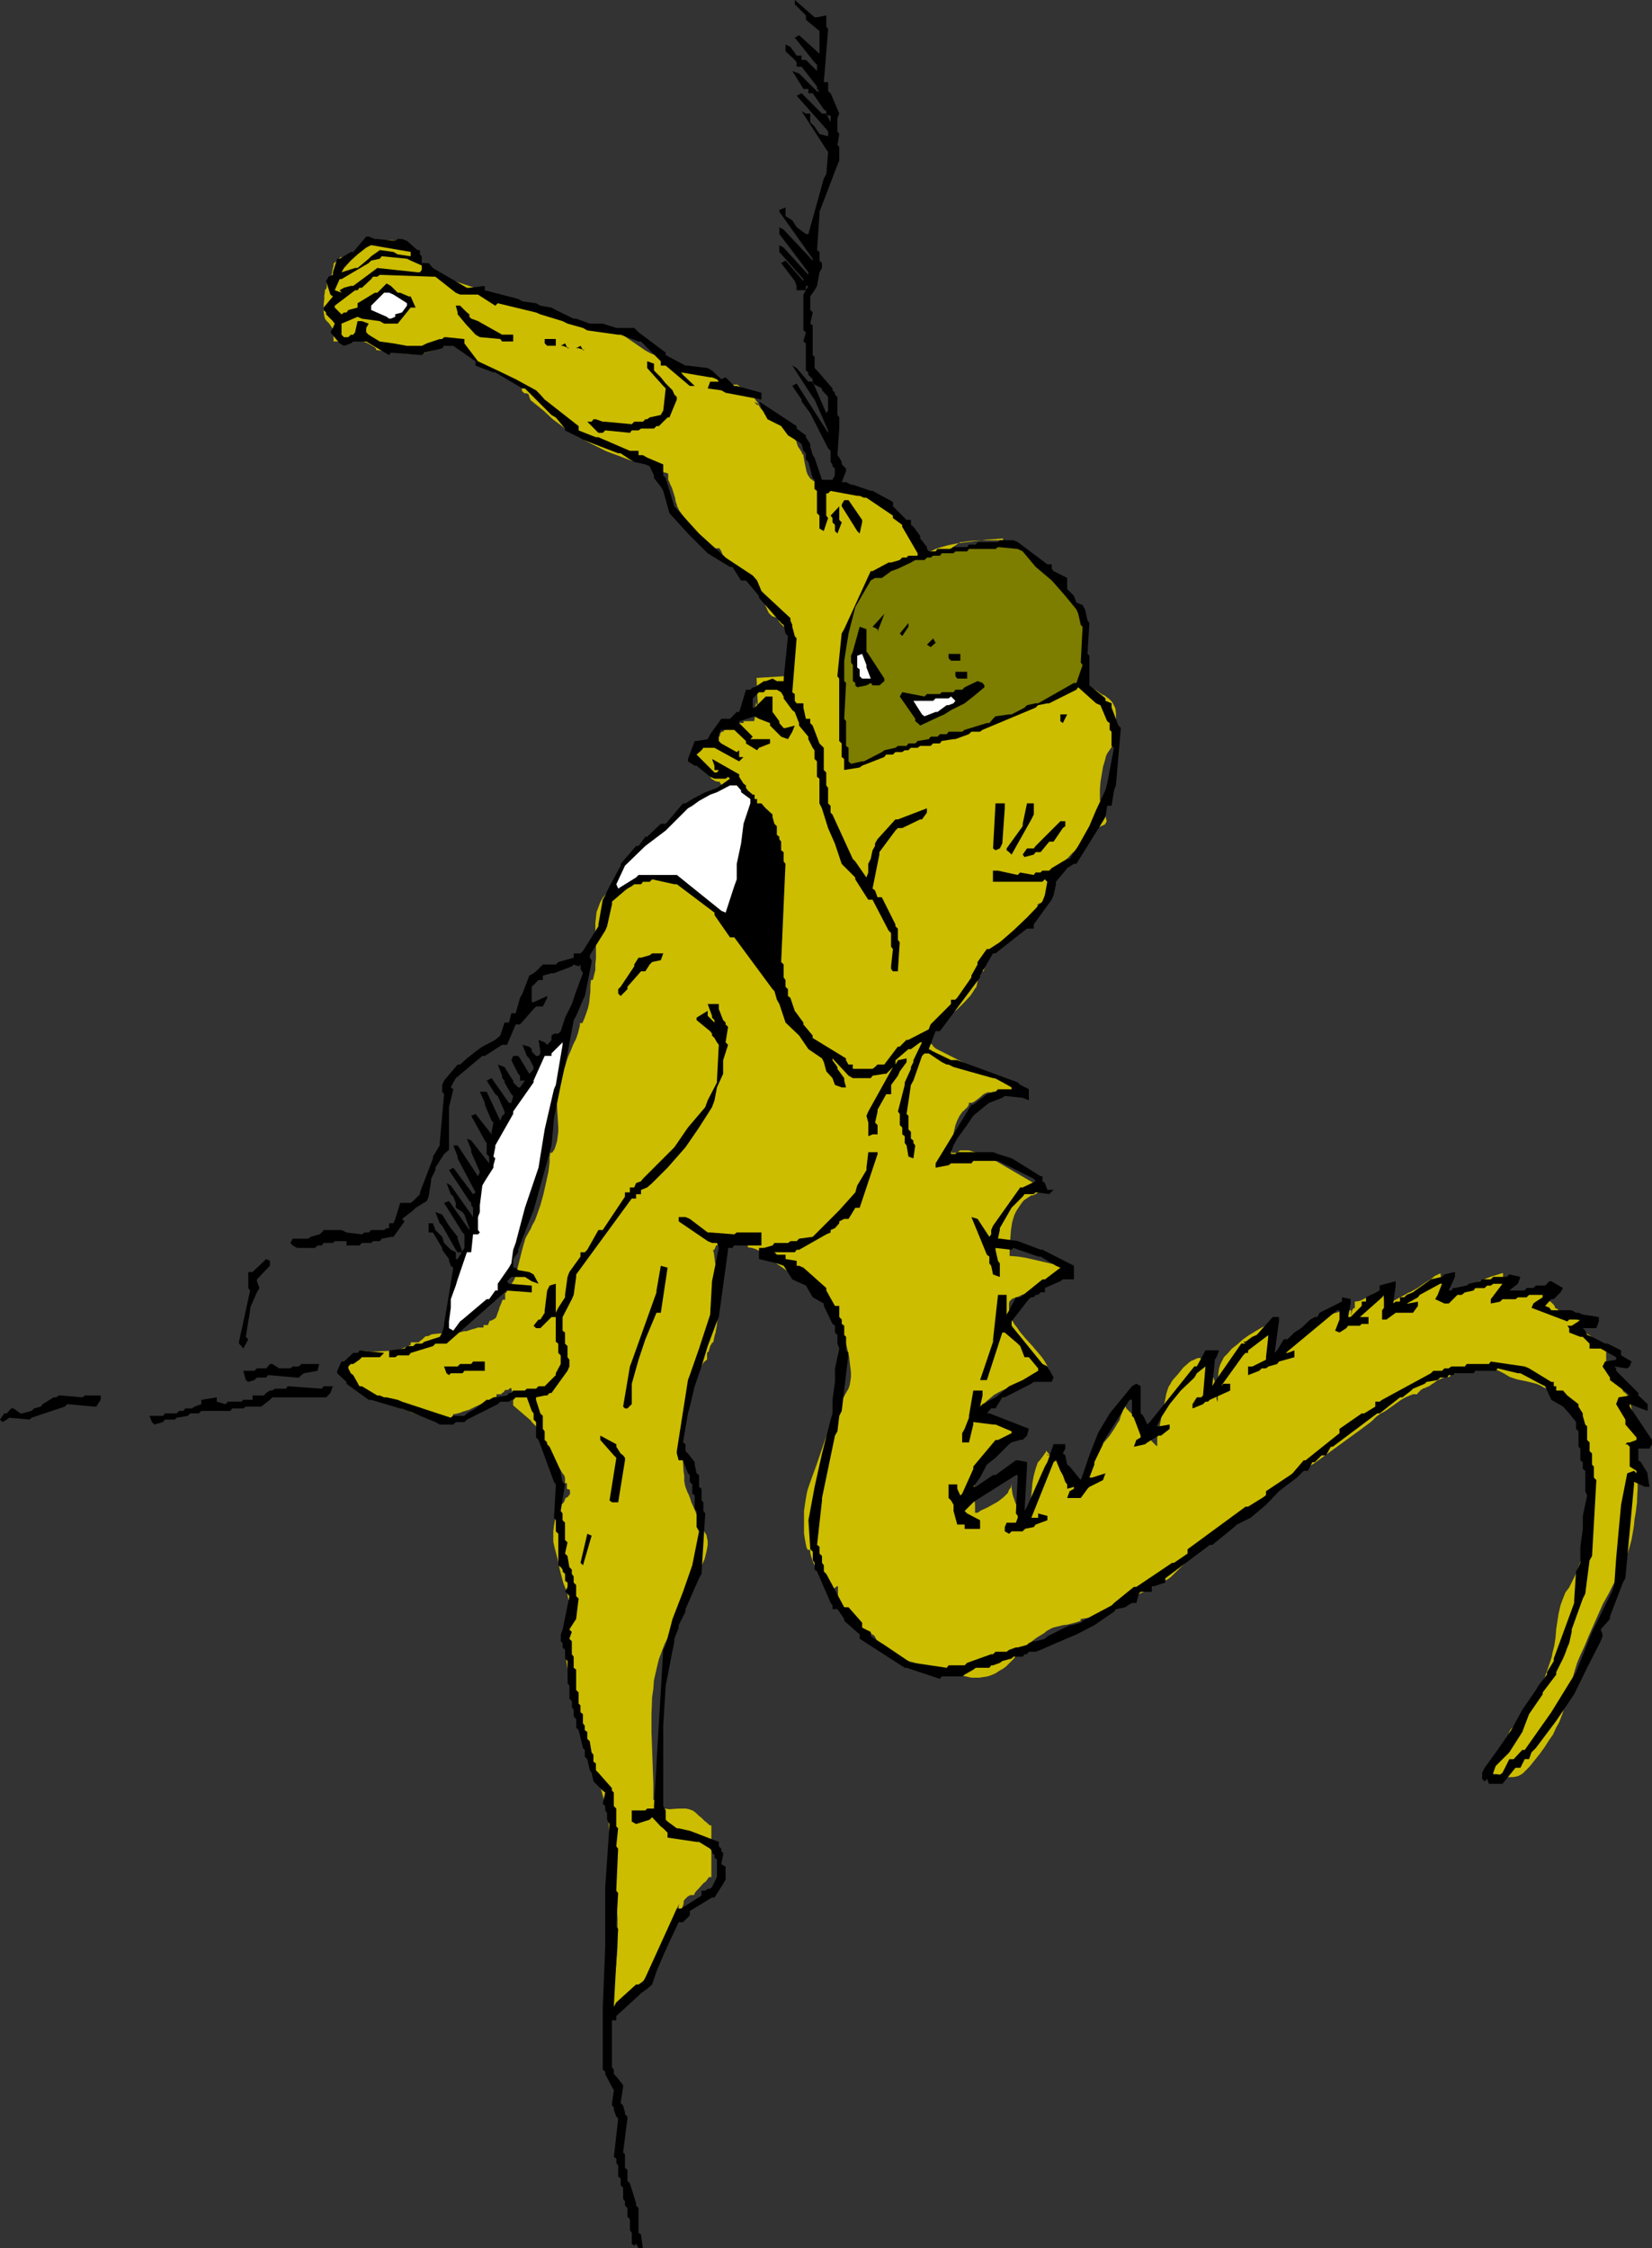<?xml version="1.0" encoding="UTF-8" standalone="no"?>
<svg
   version="1.0"
   width="114.384mm"
   height="155.668mm"
   id="svg47"
   sodipodi:docname="Lizardman 2.wmf"
   xmlns:inkscape="http://www.inkscape.org/namespaces/inkscape"
   xmlns:sodipodi="http://sodipodi.sourceforge.net/DTD/sodipodi-0.dtd"
   xmlns="http://www.w3.org/2000/svg"
   xmlns:svg="http://www.w3.org/2000/svg">
  <rect width="100%" height="100%" fill="#333333" stroke="none"/>
  <sodipodi:namedview
     id="namedview47"
     pagecolor="#ffffff"
     bordercolor="#000000"
     borderopacity="0.25"
     inkscape:showpageshadow="2"
     inkscape:pageopacity="0.0"
     inkscape:pagecheckerboard="0"
     inkscape:deskcolor="#d1d1d1"
     inkscape:document-units="mm" />
  <defs
     id="defs1">
    <pattern
       id="WMFhbasepattern"
       patternUnits="userSpaceOnUse"
       width="6"
       height="6"
       x="0"
       y="0" />
  </defs>
  <path
     style="fill:#ccbd00;fill-opacity:1;fill-rule:evenodd;stroke:none"
     d="m 286.541,215.886 -4.202,-1.293 -4.687,-1.454 -4.687,-1.293 -4.848,-1.293 -5.01,-1.293 -4.848,-0.97 -4.687,-0.808 -2.263,-0.323 -2.263,-0.323 -6.141,-0.646 -6.303,-0.323 -6.303,-0.162 h -3.232 -3.232 l -3.071,0.162 -3.071,0.323 -3.232,0.323 -3.071,0.485 -3.071,0.646 -2.909,0.808 -2.909,0.808 -2.909,0.97 -0.646,0.323 -0.646,0.323 -0.485,0.485 -0.485,0.485 -0.646,1.131 -0.646,1.454 -0.323,1.454 -0.162,1.616 v 1.616 1.778 l 0.485,3.717 0.323,1.778 0.323,1.616 0.323,1.616 0.323,1.454 0.323,1.293 0.323,0.97 v 1.454 l -0.162,1.131 v 1.131 0.97 l -0.162,0.97 -0.162,0.808 v 0.162 l -0.162,0.162 -0.485,0.485 -0.646,0.162 -0.646,0.162 -0.646,0.162 h -1.455 l -1.293,-0.323 -1.293,-0.485 -1.293,-0.485 -0.97,-0.646 -0.808,-0.646 -0.485,-0.485 -0.485,-0.485 -1.293,-0.97 -1.455,-0.97 -3.071,-2.101 -1.293,-0.97 -1.131,-0.97 -0.485,-0.485 -0.485,-0.485 -0.323,-0.323 -0.646,-0.323 -0.808,-0.162 -0.808,-0.162 -1.131,-0.162 h -0.97 l -2.263,0.162 -2.263,0.323 -1.131,0.162 -0.97,0.162 -0.97,0.323 -0.646,0.162 -0.646,0.162 -0.485,0.323 -1.293,0.646 -1.293,0.646 -1.293,0.646 -0.646,0.485 -0.485,0.323 -0.808,0.97 -0.646,1.131 -0.485,1.293 -0.485,1.293 -0.162,1.454 -0.162,1.454 v 3.07 l 0.162,3.07 v 3.07 l -0.162,1.616 v 1.454 l -0.323,1.293 -0.323,1.293 h -0.485 l -0.162,1.454 v 1.454 l -0.323,3.07 -0.323,1.454 -0.485,1.454 -0.485,1.293 -0.485,1.131 h -0.646 v 0.646 l -0.162,0.646 -0.323,1.293 -0.485,1.454 -0.808,1.616 -0.646,1.616 -0.646,1.454 -0.485,1.454 -0.162,0.646 -0.162,0.485 v 0.162 l -0.323,0.323 -0.323,0.485 -0.485,0.485 -0.646,1.293 -0.323,0.323 -0.162,0.323 -0.162,1.131 v 0.97 1.293 1.131 l 0.323,2.585 0.162,2.747 0.162,2.585 v 1.293 l -0.162,1.293 -0.162,1.131 -0.323,1.131 -0.323,0.97 -0.646,0.97 h -0.485 l -0.162,1.131 v 1.131 l -0.162,1.454 -0.162,1.293 -0.646,2.909 -0.646,2.909 -0.808,2.909 -0.97,2.747 -0.485,1.293 -0.646,1.131 -0.485,1.131 -0.485,0.808 -0.808,1.454 -0.485,1.616 -0.485,1.778 -0.485,1.939 -0.485,1.939 -0.485,1.778 -0.485,1.778 -0.808,1.293 h -0.485 v 0.323 l -0.162,0.323 -0.323,0.808 -0.323,0.646 -0.162,0.162 h -0.162 v 1.778 h -0.646 l -0.162,0.323 -0.162,0.485 -0.485,1.131 -0.162,0.646 -0.323,0.808 -0.162,0.485 -0.162,0.485 -0.162,0.323 -0.162,0.162 -0.485,0.323 -0.646,0.323 h -0.162 -0.162 l -0.485,1.131 h -1.131 v 0.646 h -1.131 -0.323 l -0.485,0.162 -0.485,0.162 -0.646,0.162 -1.455,0.485 h -0.646 l -0.485,0.162 -0.808,0.162 h -1.131 l -1.131,0.162 h -1.293 l -2.263,0.162 -1.293,0.162 -0.97,0.485 h -0.485 l -0.323,0.162 -0.646,0.646 -0.646,0.485 -0.323,0.323 h -0.485 -1.616 v 0.646 l -0.646,0.323 -0.808,0.323 -1.455,0.646 -1.778,0.162 -1.616,0.162 -3.717,0.162 -1.778,-0.162 H 93.898 l -0.162,0.323 -0.162,0.485 -0.808,0.97 -0.485,0.323 -0.485,0.485 -0.485,0.162 -0.162,0.162 v 2.747 l 0.162,0.485 0.323,0.485 0.808,0.97 1.131,1.131 1.131,1.131 1.131,0.97 1.131,0.808 1.131,0.808 0.97,0.485 0.162,0.323 h 0.485 l 1.131,0.323 h 1.131 0.97 l 0.485,0.162 0.646,0.162 0.646,0.162 0.485,0.162 v 0.323 l 0.323,0.323 0.485,0.323 0.646,0.323 0.808,0.485 0.808,0.323 1.939,0.646 1.939,0.646 1.939,0.485 h 0.97 l 0.808,0.162 h 0.646 l 0.485,-0.162 h 0.162 l 0.323,-0.162 0.485,-0.485 0.485,-0.485 0.162,-0.323 v -0.162 h 0.485 l 0.646,-0.162 0.646,-0.162 0.808,-0.323 1.616,-0.485 1.616,-0.808 1.778,-0.808 1.455,-0.646 0.808,-0.323 0.485,-0.323 0.485,-0.323 0.485,-0.162 v -0.646 h 2.263 -0.808 -0.162 v -0.162 l 0.162,-0.162 0.323,-0.162 0.162,-0.162 0.323,-0.485 h 0.323 0.323 l 0.323,-0.162 0.323,-0.323 h 0.323 l 0.162,0.808 0.162,1.131 0.162,1.293 v 1.293 l 4.525,3.878 0.485,0.646 0.485,0.485 0.646,0.646 0.646,0.485 0.162,0.97 0.162,0.808 0.323,0.485 0.323,0.485 0.808,0.808 0.323,0.485 0.162,0.485 0.162,0.485 v 0.485 l 0.485,0.97 0.323,0.808 0.162,0.323 v 0.323 l 0.323,0.485 0.485,0.485 0.323,0.646 0.646,0.646 0.97,1.454 0.485,0.646 0.162,0.646 v 1.293 h 0.485 v 0.485 0.485 0.323 0.162 l 0.323,0.162 h 0.323 l 0.162,0.323 v 0.323 0.323 0.323 l -0.323,0.323 -0.162,0.323 -0.323,0.162 -0.323,0.162 -0.162,0.323 -0.162,0.485 -0.162,0.323 -0.323,0.323 -0.323,0.323 -0.323,0.162 -0.485,0.162 -0.323,0.162 -0.162,1.293 -0.162,1.131 -0.485,2.585 -0.162,1.454 v 1.293 1.454 l 0.323,1.454 0.808,3.07 0.646,3.07 0.808,3.07 0.485,1.293 0.646,1.293 v 0.646 l 0.162,0.808 v 0.323 l 0.323,0.323 0.162,0.162 h 0.485 l -0.162,2.101 -0.162,2.101 -0.646,4.686 -0.323,2.262 -0.162,2.262 v 2.101 l 0.162,1.131 0.162,0.97 10.182,36.681 h 0.485 l 0.162,4.686 0.323,4.848 0.485,4.686 0.646,4.848 0.485,5.009 0.323,4.848 v 4.686 2.424 l -0.162,2.424 -0.162,1.939 -0.162,1.939 -0.485,4.04 -0.646,3.878 -0.162,1.939 v 1.939 -0.323 l 0.162,-0.485 0.485,-0.97 0.808,-0.808 0.808,-0.808 0.97,-0.97 0.97,-0.646 0.808,-0.646 0.323,-0.323 0.162,-0.162 v -0.646 0.323 h 0.162 l 0.323,-0.162 0.323,-0.162 h 0.323 l 0.162,-0.323 v -0.323 l 0.485,-0.646 0.646,-0.485 0.808,-0.646 0.646,-0.485 0.646,-0.646 0.485,-0.485 v -0.162 l 0.162,-0.162 0.162,-0.646 0.323,-0.485 0.808,-1.454 0.323,-0.646 0.323,-0.646 0.162,-0.323 v -0.323 -0.646 -0.808 -0.323 l 0.323,-0.323 0.323,-0.162 0.485,-0.162 v -0.646 l 0.162,-0.646 0.485,-1.293 0.646,-1.454 0.808,-1.293 0.646,-1.454 0.646,-1.454 0.485,-1.454 v -0.808 l 0.162,-0.646 -0.323,0.646 -0.323,0.646 -0.485,1.131 -0.323,0.808 -0.162,0.646 -0.162,0.323 v 0.162 l 0.162,0.162 0.162,-0.162 0.323,-0.323 0.323,-0.323 0.323,-0.485 0.323,-0.485 0.808,-1.293 0.485,-1.454 v -0.646 l 0.323,-0.485 0.323,-0.323 0.323,-0.323 0.485,-0.323 0.485,-0.162 h 0.808 l 0.162,-0.485 0.485,-0.646 0.485,-0.485 1.293,-1.454 0.646,-0.485 0.485,-0.646 0.323,-0.485 h 0.646 v -13.412 l -0.162,-0.162 h -0.323 l -0.485,-0.485 -0.808,-0.646 -0.808,-0.808 -0.808,-0.646 -0.646,-0.646 -0.646,-0.485 -0.162,-0.162 h -0.162 l -0.808,-0.323 -0.808,-0.162 h -1.131 -0.97 l -2.263,0.162 -1.131,-0.162 h -0.808 l -0.323,-0.162 -0.162,-0.323 -0.485,-0.646 -0.646,-0.808 -0.323,-0.323 h -0.323 v -4.363 l -0.162,-4.363 -0.323,-9.049 v -4.686 l 0.162,-4.363 0.323,-2.262 0.162,-2.262 0.485,-2.101 0.485,-2.101 0.323,-1.293 0.485,-1.293 0.97,-2.585 1.293,-2.585 1.455,-2.747 2.909,-5.333 1.131,-2.585 0.97,-2.585 0.323,-0.646 0.323,-0.646 0.646,-1.616 0.646,-1.778 0.808,-1.778 0.485,-1.939 0.162,-0.808 0.162,-0.97 v -0.97 l -0.162,-0.808 -0.162,-0.808 -0.485,-0.808 -0.646,-1.131 -0.646,-1.454 -0.646,-1.616 -0.646,-1.616 -0.808,-1.778 -0.485,-1.454 -0.323,-0.808 -0.323,-0.646 -0.485,-1.293 -0.162,-0.646 -0.162,-0.97 v -1.293 l -0.162,-1.131 -0.162,-2.424 -0.162,-1.131 -0.323,-0.808 v -0.485 l -0.162,-0.646 v -1.293 -1.616 -1.616 l 0.162,-1.616 0.162,-1.616 0.323,-1.454 v -0.485 l 0.162,-0.485 0.162,-0.646 0.323,-0.646 0.323,-0.97 0.646,-0.97 0.97,-1.939 0.323,-0.97 v -0.646 -2.262 l 0.485,-0.323 0.323,-0.485 1.616,-2.909 0.485,-0.485 0.485,-0.323 v -1.778 l 0.485,-0.485 v -0.323 l 0.162,-0.323 0.162,-0.646 0.485,-0.808 0.162,-0.162 h 0.162 l 0.162,-0.808 0.162,-0.808 0.162,-0.646 0.162,-0.323 v -0.323 l 0.162,-0.808 0.162,-0.97 0.162,-2.101 v -2.262 l -0.162,-2.262 v -2.262 l -0.162,-2.262 -0.162,-2.101 v -1.778 -0.485 l -0.162,-0.646 -0.162,-1.293 -0.162,-1.293 -0.162,-0.485 v -0.323 h 0.646 -0.323 v -0.162 l 0.162,-0.323 0.162,-0.323 v -0.323 h 0.485 v -1.131 l 0.646,-0.646 h 0.808 0.97 1.131 l 1.293,0.162 1.131,0.162 0.485,0.162 0.485,0.323 0.485,0.323 0.162,0.323 0.323,0.323 v 0.485 l 1.131,0.162 0.97,0.323 0.97,0.485 1.131,0.646 0.97,0.808 0.97,0.646 0.97,0.808 0.808,0.646 0.97,0.646 1.131,0.808 2.263,1.293 2.263,1.778 2.424,1.616 2.424,1.939 0.97,0.97 0.97,0.97 0.97,1.131 0.646,1.131 0.646,1.131 0.485,1.293 0.323,0.808 0.323,0.97 0.162,0.97 0.323,1.293 0.646,2.585 0.646,2.747 0.323,2.747 0.162,1.293 v 1.293 l -0.162,1.131 -0.162,0.97 -0.323,0.97 -0.485,0.808 -1.616,2.909 -1.455,3.07 -1.293,3.232 -1.293,3.393 -2.263,6.625 -1.131,3.07 -1.131,3.232 -0.162,0.646 -0.162,0.808 -0.162,0.97 -0.162,0.97 -0.323,2.262 v 2.424 2.262 1.131 l 0.162,1.131 0.162,0.97 0.162,0.808 0.162,0.808 0.323,0.646 h 0.646 v 0.646 l 0.162,0.808 0.485,1.454 0.646,1.454 0.808,1.454 0.97,1.454 0.97,1.293 0.808,1.293 0.646,1.293 0.162,-0.162 v -0.323 l 0.485,-0.485 0.646,-0.485 0.162,-0.162 h 0.323 v 1.293 1.131 l 0.162,0.97 0.323,0.97 0.485,0.97 0.485,0.808 0.485,0.808 0.646,0.808 1.616,1.454 1.616,1.293 3.717,2.424 0.162,0.323 0.162,0.323 0.162,0.323 0.485,0.808 0.323,0.323 0.323,0.162 h 0.646 v 0.323 l 0.162,0.323 0.323,0.323 0.485,0.323 0.97,0.646 1.293,0.808 1.293,0.646 1.131,0.646 0.646,0.162 0.323,0.162 0.485,0.162 h 0.162 l 7.273,2.262 2.101,0.485 2.101,0.646 2.263,0.323 2.101,0.485 h 2.101 l 0.97,-0.162 1.131,-0.162 0.97,-0.323 1.131,-0.485 0.97,-0.646 1.131,-0.646 0.646,-0.485 0.646,-0.646 1.455,-1.454 1.131,-1.616 0.646,-0.808 0.485,-0.646 v 0 l 0.162,-0.162 0.485,-0.162 0.485,-0.162 0.485,-0.162 0.162,-0.162 v -0.162 l 0.646,-0.485 0.646,-0.485 0.646,-0.485 1.616,-0.97 0.485,-0.323 0.323,-0.323 0.808,-0.485 0.97,-0.485 1.293,-0.323 1.293,-0.323 1.293,-0.162 1.293,-0.323 1.131,-0.323 0.97,-0.323 v -0.485 l 0.97,-0.162 1.131,-0.162 0.97,-0.162 1.131,-0.323 2.101,-0.97 1.939,-1.131 2.101,-1.131 1.939,-1.131 1.939,-0.97 1.939,-0.808 0.485,-0.162 0.485,-0.162 0.485,-0.323 0.485,-0.323 0.162,-0.162 0.162,-0.162 0.646,-0.323 0.485,-0.323 0.485,-0.162 0.808,-0.323 0.646,-0.323 1.455,-0.808 0.646,-0.485 0.485,-0.485 4.525,-4.363 0.323,-0.646 0.97,-1.131 0.323,-0.485 0.485,-0.646 0.323,-0.646 0.323,-0.485 v -0.646 l 0.808,-0.323 0.646,-0.323 0.808,-0.646 0.808,-0.646 1.616,-1.454 0.808,-0.485 0.646,-0.646 7.434,-4.363 0.485,-0.323 0.485,-0.485 1.293,-0.97 1.131,-1.131 0.646,-0.646 0.323,-0.485 v -0.485 l 0.97,-0.162 h 0.646 l 0.485,-0.323 0.646,-0.646 0.323,-0.323 0.323,-0.485 0.646,-0.323 7.757,-4.525 12.444,-9.049 v 0 l 1.293,-0.97 1.293,-0.97 1.131,-1.131 1.293,-0.97 0.97,-0.485 0.97,-0.646 2.263,-1.616 1.131,-0.808 1.131,-0.646 1.131,-0.485 0.808,-0.323 h 1.131 l 0.162,-0.323 0.162,-0.162 0.646,-0.646 0.808,-0.485 h 0.323 l 0.162,-0.162 0.808,-0.323 1.455,-0.97 0.646,-0.485 0.646,-0.323 0.808,-0.323 0.808,-0.323 h 0.97 l 0.162,-0.162 0.162,-0.323 0.323,-0.162 0.485,-0.162 1.293,-0.485 1.455,-0.323 1.455,-0.323 1.455,-0.162 h 0.646 l 0.485,-0.162 h 0.323 0.323 l 1.131,-0.162 1.131,0.162 0.808,0.162 0.97,0.323 1.616,0.808 1.616,0.97 0.97,0.323 0.97,0.323 2.424,0.485 1.293,0.323 1.293,0.323 1.131,0.485 0.808,0.485 0.808,0.323 0.646,0.646 1.778,1.293 0.97,0.646 0.808,0.485 0.97,0.485 0.808,0.162 0.162,0.646 0.162,0.646 0.323,0.646 0.323,0.485 0.323,0.485 0.323,0.485 0.323,0.485 0.323,0.646 0.646,1.939 0.485,2.101 0.323,2.262 0.323,2.262 0.646,4.525 0.323,4.363 0.162,1.616 0.162,1.778 v 1.778 1.778 l -0.162,1.778 -0.162,1.778 -0.646,3.717 -0.485,1.939 -0.485,1.778 -0.646,1.778 -0.646,1.778 -0.646,1.616 -1.616,3.232 -0.97,1.293 -0.323,0.808 -0.323,0.808 -0.646,1.778 -0.485,2.101 -0.646,4.201 -0.162,2.101 -0.323,2.101 -0.485,1.939 -0.162,0.97 -0.323,0.97 -0.646,1.939 -0.808,2.262 -0.97,2.262 -1.131,2.101 -1.131,2.101 -0.97,1.778 -0.485,0.646 -0.646,0.808 -0.323,0.485 -0.485,0.485 -2.263,2.585 -0.485,0.485 -0.323,0.485 -0.162,0.323 -0.162,0.485 -0.323,0.646 -0.97,1.454 -0.323,0.646 -0.162,0.646 -0.162,0.323 h -0.162 l -0.323,0.162 -0.323,0.808 -0.323,0.646 v 0.323 0.323 h -0.323 l -0.162,0.162 -0.162,0.323 h -0.162 -0.323 v 4.04 h 1.131 l 0.97,0.323 1.131,0.162 0.97,0.323 h 1.131 l 0.97,-0.162 0.485,-0.162 0.646,-0.323 0.485,-0.323 0.485,-0.485 1.293,-1.293 1.293,-1.616 1.293,-1.616 1.293,-1.778 1.131,-1.778 1.131,-1.616 0.808,-1.778 0.808,-1.454 0.808,-2.101 0.646,-2.101 1.293,-4.525 1.293,-4.686 0.646,-2.101 0.808,-1.939 1.131,-2.424 1.131,-2.747 2.424,-5.494 1.293,-2.909 1.455,-2.585 1.293,-2.585 1.455,-2.262 0.162,-0.323 0.323,-0.323 0.323,-1.293 0.485,-1.454 0.162,-0.485 0.323,-0.485 0.485,-1.454 0.485,-1.616 0.485,-1.778 0.323,-1.778 0.162,-0.97 0.162,-0.97 0.162,-1.778 0.323,-1.778 0.162,-1.454 0.162,-1.131 v -0.97 l 0.162,-2.585 v -2.747 l 0.162,-2.747 -0.162,-2.909 v -2.747 -1.293 l -0.162,-1.131 v -1.131 l -0.162,-0.97 v -0.323 -0.485 l -0.323,-0.97 -0.323,-1.293 -0.323,-1.131 -0.323,-1.293 -0.323,-1.293 -0.323,-0.97 -0.162,-0.485 -0.162,-0.323 -0.162,-0.323 -0.323,-0.323 -0.323,-0.323 -0.323,-0.162 -0.323,-0.646 -0.162,-0.485 -0.162,-0.485 -0.162,-0.162 -0.323,-0.162 -1.131,-1.616 -0.323,-0.162 -0.162,-0.162 -0.162,-0.485 -0.162,-0.646 -0.162,-0.646 v -0.485 l 0.162,0.485 v 0.323 0 h -0.162 l -0.162,-0.162 -0.323,-0.162 -0.808,-0.485 v -6.302 h -0.323 l -0.323,-0.162 -0.808,-0.323 -0.97,-0.485 -0.808,-0.646 -0.97,-0.646 -0.808,-0.485 -0.646,-0.485 h -0.323 l -0.162,-0.162 v -2.747 l -0.485,-0.162 h -0.646 l -1.455,-0.485 -1.616,-0.323 -0.646,-0.162 h -0.808 l -0.485,-0.646 v -1.616 0.808 0 l -0.162,-0.162 -0.323,-0.323 -0.323,-0.162 -0.323,-0.162 v -0.323 l -0.323,-0.485 -0.646,-0.646 -0.646,-0.485 -0.323,-0.162 -0.323,-0.162 v -2.262 h -1.131 -1.131 -2.424 -1.293 -1.131 l -0.97,0.323 -0.97,0.323 -0.485,1.131 h -1.778 v -1.778 h -0.485 v -0.323 l 0.162,-0.323 0.162,-1.293 0.162,-1.454 v -0.646 -0.485 h -0.323 l -0.485,0.162 -0.97,0.323 -1.131,0.323 -1.293,0.485 -1.131,0.485 -1.293,0.485 -0.97,0.323 -0.323,0.162 -0.485,0.162 h -0.162 l -0.323,0.323 -0.485,0.485 -0.646,0.646 -0.323,0.162 h -0.323 l -5.01,0.646 v -0.323 l -0.162,-0.485 v -0.646 l -0.162,-0.646 -0.162,-1.616 -0.162,-0.808 v -0.646 l -0.162,0.162 h -0.323 l -0.485,0.323 -0.485,0.162 -0.97,0.808 -2.263,1.454 -1.131,0.808 -0.808,0.485 -0.323,0.162 -0.323,0.162 -0.485,0.323 -0.808,0.323 -0.808,0.485 -0.97,0.485 -1.778,0.97 -0.646,0.485 -0.646,0.323 v 0.646 -0.323 l -0.162,0.162 h -0.323 l -0.323,0.162 h -0.323 l -0.162,-0.97 -0.162,-0.97 -0.162,-1.131 v -0.97 l -1.131,0.162 -0.808,0.323 -1.778,0.97 -1.778,0.97 -0.808,0.323 -1.131,0.162 v 1.616 l -0.323,0.162 -0.323,0.323 -0.162,0.646 -0.162,0.97 v 0.485 0.323 -0.162 -2.101 h -1.131 l -1.131,0.162 -1.131,0.323 -1.131,0.323 -2.263,1.131 -2.424,1.131 -2.101,1.454 -2.101,1.293 -0.97,0.646 -0.97,0.646 -0.808,0.646 -0.808,0.646 -3.879,4.525 -0.162,-1.131 v -1.131 l -0.485,-2.262 -0.323,-2.262 -0.162,-1.131 v -1.131 l -1.455,0.646 -1.616,0.97 -1.616,0.97 -1.616,1.131 -1.455,1.293 -1.455,1.131 -1.131,1.293 -0.97,0.97 -0.485,0.97 -0.485,0.97 -0.323,1.131 -0.162,1.131 -0.162,2.585 v 2.909 1.293 0.485 l -0.162,0.162 v 0 -0.323 l -0.162,-0.323 v -0.808 l -0.162,-0.97 v -0.97 -0.808 l -0.162,-0.808 -0.323,-0.808 -0.323,-0.97 -0.485,-0.97 -0.646,-0.97 -0.485,-0.97 -0.485,-0.808 -0.485,-0.485 -0.485,-0.323 -0.646,-0.162 -0.485,0.162 -0.646,0.323 -0.808,0.323 -0.646,0.485 -1.455,1.293 -1.293,1.616 -1.293,1.454 -0.485,0.646 -0.323,0.646 -0.323,0.485 -0.162,0.323 -0.485,1.454 -0.323,1.616 -0.808,3.555 -0.323,1.778 -0.323,1.616 -0.323,1.616 -0.323,1.454 v 2.262 l -0.323,-0.162 -0.323,-0.323 -0.646,-0.646 -0.646,-0.808 -0.808,-1.131 -0.646,-0.97 -0.646,-1.131 -0.162,-0.485 -0.323,-0.323 -0.485,-0.808 -0.323,-0.485 -0.323,-0.323 -0.97,-0.808 -0.97,-0.97 -0.485,-0.485 -0.162,-0.323 v -0.646 l -0.646,-0.485 v 1.131 l -0.162,1.131 -0.485,1.131 -0.323,1.131 -0.646,0.97 -0.646,1.131 -1.293,1.939 -1.616,1.939 -1.455,1.939 -1.293,1.939 -0.485,0.97 -0.485,0.97 v 0.162 l -0.162,0.162 -0.162,0.646 -0.808,1.454 -0.485,0.808 -0.323,0.646 -0.162,0.485 -0.162,0.162 v 0 l -1.131,-0.485 -1.131,-0.808 -0.97,-0.97 -0.808,-0.97 -0.808,-0.97 -0.808,-0.97 -0.808,-0.808 -0.808,-0.808 h -0.162 v -0.162 l -0.485,-0.162 -0.646,-0.162 h -0.485 l 0.485,0.162 h 0.323 0.162 l -0.162,-0.162 v -0.162 l -0.323,-0.323 -0.485,-0.646 v 0.323 l -0.323,0.485 -0.808,1.131 -0.646,0.808 -0.323,0.323 -0.162,0.323 -0.485,1.454 -0.485,1.778 -0.323,1.778 -0.162,1.778 -0.162,1.778 -0.323,1.778 -0.162,1.616 -0.162,1.454 v 0.485 l -0.162,0.485 -0.323,1.131 -0.485,0.97 v 0.485 l -0.162,0.485 -0.323,-0.162 -0.323,-0.323 -0.162,-0.485 -0.162,-0.485 -0.162,-1.131 v -0.808 l -0.162,-0.97 -0.323,-0.97 -0.808,-1.939 -0.646,-1.939 -0.162,-0.97 -0.162,-1.131 v -1.616 0.808 l -0.162,0.97 -0.485,0.646 -0.323,0.808 -0.646,0.646 -0.485,0.485 -1.455,1.131 -1.455,0.808 -1.455,0.808 -1.455,0.646 -0.485,0.323 -0.485,0.323 h -0.646 v -2.101 l -0.162,-1.939 v -2.101 -1.939 l 0.162,-1.939 0.162,-0.808 0.323,-0.97 0.485,-0.808 0.485,-0.97 0.646,-0.808 0.808,-0.808 1.293,-1.293 1.616,-1.131 1.616,-0.97 0.808,-0.323 0.808,-0.323 h 1.293 1.455 l 0.646,-0.162 h 0.323 v -0.162 0 l -0.162,-0.162 h -0.162 l -0.97,-0.323 -0.97,-0.646 -1.939,-1.293 -2.101,-1.454 -0.97,-0.485 -0.97,-0.323 h -0.323 l -0.323,-0.162 -1.131,-0.323 -0.646,-0.323 -0.485,-0.162 -0.323,-0.162 v 0 -1.131 l 0.485,-0.97 0.485,-0.97 0.808,-0.808 0.97,-0.808 0.97,-0.808 1.131,-0.646 1.293,-0.646 2.586,-1.131 2.586,-0.97 1.131,-0.485 1.293,-0.323 0.97,-0.323 0.97,-0.162 h 2.747 l -0.162,-0.97 -0.162,-0.97 -0.485,-0.97 -0.646,-1.131 -0.646,-0.97 -0.808,-0.97 -1.778,-2.101 -1.778,-1.939 -1.616,-1.939 -0.646,-0.97 -0.646,-0.808 -0.485,-0.808 -0.323,-0.808 v -0.485 l -0.162,-0.485 -0.485,-1.454 v -0.808 -0.646 l 0.162,-0.646 0.323,-0.162 0.162,-0.323 0.808,-0.323 0.97,-0.323 0.97,-0.485 1.131,-0.323 2.424,-0.97 2.424,-1.131 2.424,-1.131 1.131,-0.646 0.97,-0.646 0.808,-0.646 0.808,-0.485 0.485,-0.646 0.485,-0.646 h 0.485 l -2.101,-0.162 -2.101,-0.323 -8.404,-1.939 -2.101,-0.323 -2.101,-0.162 v -1.939 l 0.162,-2.262 0.162,-2.262 0.323,-2.262 0.323,-1.131 0.323,-0.97 0.485,-0.97 0.646,-0.97 0.646,-0.97 0.646,-0.808 0.97,-0.646 0.97,-0.646 h 0.323 l 0.485,-0.162 1.131,-0.646 0.485,-0.323 0.485,-0.162 0.323,-0.323 h 0.162 l -12.444,-7.272 -3.394,-1.616 -1.778,-0.646 -2.101,-0.646 h -2.263 l -0.485,0.323 -0.485,0.323 h -0.485 -0.808 v -1.293 l 0.162,-1.454 0.162,-1.454 0.323,-1.454 0.323,-1.454 0.485,-1.293 0.646,-1.293 0.808,-1.131 0.485,-0.323 0.162,-0.323 0.323,-0.162 0.485,-0.646 0.162,-0.323 v -0.485 h 0.808 l 0.646,-0.323 0.646,-0.485 0.646,-0.485 1.131,-0.97 0.646,-0.323 0.485,-0.162 h 0.808 l 0.646,-0.162 1.616,-0.162 1.778,-0.162 0.646,-0.162 h 0.646 0.808 l 0.646,-0.162 0.485,-0.323 h 0.323 v -0.323 -0.162 l -0.323,-0.323 -0.646,-0.162 h -0.485 -0.646 -0.646 -0.646 l -0.485,-0.162 -17.939,-9.049 -0.485,-0.323 -0.485,-0.485 -0.162,-0.323 -0.323,-0.162 -0.323,-0.323 h -0.485 l -0.646,-0.162 -0.485,-0.485 0.162,-0.162 0.162,-0.162 0.323,-0.162 0.323,-0.323 0.646,-0.646 0.97,-0.808 0.808,-0.808 0.646,-0.808 0.323,-0.162 0.323,-0.323 0.162,-0.162 h 0.162 l 2.263,-2.262 0.646,-0.646 0.97,-0.808 1.778,-1.778 1.616,-1.778 0.646,-0.97 0.485,-0.808 0.323,-0.323 0.162,-0.646 0.162,-0.808 0.323,-1.454 0.323,-0.646 0.485,-0.485 0.323,-0.162 h 0.162 l 0.162,-0.646 v -0.485 l 0.485,-1.131 0.323,-1.131 0.162,-0.485 v -0.646 h 0.485 l 0.323,-0.323 0.323,-0.162 0.162,-0.485 0.323,-0.646 0.162,-0.323 V 247.396 h 0.162 l 0.162,-0.162 0.323,-0.162 0.485,-0.323 0.97,-0.646 0.97,-0.808 0.97,-0.808 0.97,-0.646 0.323,-0.323 0.323,-0.323 0.323,-0.162 0.162,-0.162 2.263,-2.262 0.162,-0.162 0.485,-0.485 0.97,-0.97 0.808,-1.293 0.323,-0.485 v -0.485 l 0.646,-0.485 -0.162,0.162 v 0 h 0.162 l 0.323,-0.162 h 0.808 v -1.293 l 0.323,-1.131 0.323,-1.131 0.485,-1.131 0.485,-1.131 0.646,-1.131 1.616,-2.101 1.616,-1.939 1.778,-1.939 1.778,-1.616 0.808,-0.646 0.808,-0.646 0.485,-0.646 v -1.616 h 0.646 v -2.262 z"
     id="path1" />
  <path
     style="fill:#ccbd00;fill-opacity:1;fill-rule:evenodd;stroke:none"
     d="m 262.461,140.907 -1.939,0.162 -2.424,0.162 -2.424,0.323 -2.586,0.323 -2.586,0.323 -2.424,0.485 -1.131,0.323 -1.131,0.323 -0.97,0.323 -0.97,0.485 h -0.162 l -0.323,0.323 -0.485,0.485 -0.485,0.646 -0.162,0.162 v 0 h -1.616 l -0.162,-0.97 -0.162,-1.131 -0.323,-0.97 -0.485,-0.97 -0.485,-0.97 -0.485,-0.97 -1.455,-1.939 -1.455,-1.778 -1.616,-1.454 -1.616,-1.293 -0.808,-0.485 -0.646,-0.485 -1.939,-1.131 -1.939,-0.97 -2.101,-0.97 -2.263,-0.646 -4.525,-1.293 -2.263,-0.646 -2.263,-0.485 -0.485,-0.162 -0.485,-0.323 -0.646,-0.485 -0.646,-0.97 -0.323,-0.808 -0.485,-2.262 -0.162,-0.97 -0.162,-0.97 v -0.162 l -0.323,-0.323 -0.162,-0.485 -0.323,-0.485 -0.646,-0.97 -0.162,-0.485 -0.162,-0.485 v -0.162 l -0.162,-0.323 -0.485,-0.485 -0.485,-0.485 -0.323,-0.162 h -0.162 l -0.162,-0.485 -0.162,-0.485 -0.323,-0.646 -0.323,-0.485 -1.131,-0.97 -1.131,-0.97 -1.293,-0.808 -0.646,-0.485 -0.97,-0.646 -0.485,-0.323 -0.162,-0.162 h -0.162 l -0.323,-0.323 -0.485,-0.485 -0.485,-0.808 -0.485,-0.646 -0.485,-0.162 -0.323,-0.162 0.323,0.323 0.162,0.162 0.323,0.323 h 0.162 l 0.162,-0.323 -0.162,-0.323 -0.323,-0.323 -0.646,-0.97 h -0.162 l -0.323,-0.162 -0.646,-0.323 -0.646,-0.646 -0.646,-0.485 -0.646,-0.646 -0.646,-0.646 -0.485,-0.323 -0.162,-0.162 h -0.162 -3.879 l -0.162,-0.485 -0.323,-0.485 -0.485,-0.323 -0.485,-0.162 -0.646,-0.323 -0.485,-0.162 -0.485,-0.162 -0.323,-0.162 -0.646,-0.646 -0.646,-0.485 -0.646,-0.323 -0.646,-0.323 -0.808,-0.162 -0.808,-0.162 -0.97,-0.162 h -0.97 -2.263 l -0.323,-0.323 -0.323,-0.485 -0.97,-0.646 -1.131,-0.646 -1.293,-0.485 -1.293,-0.485 -1.293,-0.485 -0.97,-0.485 -0.808,-0.485 -5.656,-3.878 v -0.646 h -0.646 l -0.646,-0.162 -1.455,-0.323 -1.293,-0.485 h -0.485 l -0.485,-0.162 -2.263,-0.485 -2.263,-0.646 -2.263,-0.485 -4.525,-0.97 -2.263,-0.646 -2.263,-0.808 -2.263,-0.97 -0.323,-0.162 -0.323,-0.162 -0.485,-0.162 -0.646,-0.323 -1.131,-0.323 -1.293,-0.485 -1.293,-0.485 -1.131,-0.323 -0.97,-0.323 -0.323,-0.162 h -0.485 l -1.616,-0.485 -2.909,-1.293 -1.616,-0.485 -1.778,-0.646 -1.939,-0.646 -4.364,-1.454 -1.939,-0.808 -1.939,-0.97 -1.778,-0.97 -0.808,-0.646 -0.646,-0.646 -1.131,-2.262 h -1.616 v 0 l -0.162,-0.323 -0.162,-0.485 -0.162,-0.646 -0.162,-0.808 h -1.616 l -0.162,-0.162 -0.323,-0.323 -0.808,-0.485 -0.808,-0.485 -0.485,-0.162 h -0.162 -5.656 v 1.131 h -0.646 v 1.131 h -0.323 l -0.323,0.162 -0.646,0.646 -0.646,0.646 -0.323,0.162 v 0 l -1.293,0.162 -2.424,0.323 -1.293,0.162 v 0.162 l -0.162,0.323 -0.646,0.485 -0.646,0.485 -0.162,0.162 v 0 0.485 l -0.162,0.646 -0.162,0.808 -0.162,0.97 -0.162,0.808 -0.323,0.808 -0.323,0.485 -0.323,0.162 h -0.162 v 0.485 0.485 l -0.162,0.485 -0.162,0.162 h -0.162 v 0.646 l -0.162,0.808 v 1.131 l -0.162,1.131 v 2.262 l 0.162,0.808 v 0.323 l 0.162,0.323 v 0.162 l 0.323,0.485 0.808,0.808 0.646,0.97 0.323,0.485 0.162,0.485 v 2.747 h 2.263 l 0.162,-0.323 0.485,-0.323 0.485,-0.323 0.485,-0.162 1.131,-0.323 0.646,-0.162 h 0.485 v 0.323 l 0.162,0.323 0.323,0.162 0.323,0.323 0.808,0.485 0.808,0.323 0.97,0.485 0.808,0.485 0.323,0.162 0.323,0.323 0.162,0.162 v 0.323 l 1.455,0.162 1.778,0.162 3.232,0.485 1.778,0.162 h 1.616 1.616 l 1.455,-0.323 1.131,-0.323 1.131,-0.323 2.263,-0.97 1.293,-0.485 1.131,-0.323 1.293,-0.323 1.293,-0.162 0.323,1.131 0.646,1.131 0.646,0.97 0.808,0.808 0.97,0.808 1.131,0.808 2.263,1.454 1.293,0.485 1.293,0.646 2.424,1.293 1.131,0.485 0.97,0.646 0.97,0.646 0.808,0.646 v 0.97 l 0.646,0.646 h 0.485 l 0.485,0.162 0.162,0.162 0.162,0.646 0.162,0.323 0.162,0.485 3.394,2.747 2.424,2.262 2.586,1.939 2.747,1.939 2.909,1.616 2.909,1.454 2.909,1.454 3.071,1.131 2.909,1.131 0.97,0.323 1.131,0.162 1.131,0.162 1.131,0.162 1.131,0.323 0.97,0.485 0.808,0.646 0.323,0.323 0.323,0.323 0.485,0.162 0.646,0.162 0.646,0.162 0.485,0.162 v 1.616 0 l 0.162,0.323 0.162,0.323 0.162,0.485 0.485,0.97 0.808,2.585 0.162,0.97 0.162,0.485 0.162,0.323 v 0.323 0 l 0.646,1.293 0.808,1.131 1.778,2.262 1.939,2.101 2.101,2.262 h 0.162 l 0.162,0.323 0.485,0.323 0.323,0.485 0.97,0.646 0.485,0.323 h 0.162 1.131 l 0.485,0.808 0.323,0.808 1.293,1.454 1.293,1.454 1.616,1.454 1.616,1.454 1.455,1.454 1.455,1.616 1.131,1.454 0.485,0.646 0.323,0.646 0.485,1.616 0.646,1.454 0.323,0.646 0.646,0.646 v 0 l 0.162,0.162 0.485,0.162 0.485,0.162 h 0.485 l 0.162,0.646 0.323,0.646 0.97,0.97 0.97,1.131 0.323,0.646 v 0.485 h 0.323 l 0.162,0.162 0.162,0.162 v 0.162 l 0.162,0.162 h 0.323 v 3.878 0.162 l -0.162,0.323 -0.162,0.323 -0.162,0.485 -0.485,0.97 v 0.323 l -0.162,0.323 v 1.616 h -0.485 v 1.778 l -7.757,0.485 0.485,10.18 -0.162,-1.131 v -0.97 -0.646 l -0.162,-0.485 v -0.323 -0.162 0.162 0.162 l -0.162,0.323 v 0.97 l -0.323,0.97 -0.323,1.131 0.162,-1.131 v -0.97 l 0.162,-0.646 0.162,-0.485 v -0.323 -0.162 l 0.162,0.162 v 0.162 1.131 l -0.162,0.646 -0.162,1.293 -0.323,1.454 h -2.747 v 0.485 h -1.778 v 0.485 0.162 h -0.162 l -0.323,0.162 v 0.162 0.323 h -0.323 -0.323 l -1.616,0.323 -0.323,0.162 h -0.323 v 0.485 h -1.131 0.485 v 0.162 0 l -0.323,0.323 v 0.323 l -0.162,0.485 h -0.485 l -0.646,0.162 -0.646,0.323 -0.808,0.485 -0.646,0.485 -0.646,0.485 -0.323,0.485 -0.162,0.323 h -1.778 v 0.808 l -0.162,0.808 -0.323,0.646 v 0.323 0.323 h 0.162 l 0.162,0.162 0.162,0.485 v 0.97 h 0.485 l 0.323,0.162 0.323,0.162 0.323,0.485 0.323,0.323 0.162,0.485 0.323,0.323 0.485,0.162 0.323,0.162 h 0.323 v 0.485 l 0.162,0.323 0.323,0.485 0.323,0.323 0.323,0.162 0.485,0.323 0.646,0.162 h 0.485 l 0.162,0.323 0.323,0.485 0.485,0.485 0.646,0.646 0.646,0.485 0.646,0.485 0.646,0.323 0.485,0.162 v 0.323 l 0.323,0.323 0.808,0.97 0.323,0.485 0.323,0.323 0.323,0.323 0.162,0.162 h 0.323 l 0.485,0.162 1.455,0.323 1.293,0.485 h 0.485 l 0.323,0.162 1.616,-0.162 1.455,-0.323 3.071,-0.808 1.616,-0.485 1.455,-0.485 1.293,-0.323 1.293,-0.323 1.778,-0.162 h 2.101 1.939 2.101 l 4.202,0.323 1.939,0.162 1.778,0.162 24.727,5.171 14.545,1.131 1.939,0.162 2.101,0.323 4.202,1.131 2.101,0.485 1.939,0.323 h 2.101 0.97 l 0.97,-0.162 h 0.646 l 0.97,-0.323 1.778,-0.646 1.778,-0.646 0.808,-0.323 0.323,-0.162 0.485,-0.162 0.162,-0.162 0.162,-0.162 0.162,-0.323 0.162,-0.323 -0.162,-0.646 -0.162,-0.808 -0.323,-0.808 -0.323,-0.646 -0.162,-0.485 -0.162,-0.162 v 0 l -0.162,-0.646 -0.162,-0.646 -0.162,-0.808 v -0.808 -1.939 l 0.162,-1.939 0.323,-1.939 0.323,-1.939 0.485,-1.616 0.162,-0.646 0.162,-0.646 0.323,-0.646 0.323,-0.485 0.808,-1.131 0.646,-1.293 0.162,-0.646 v -0.808 l 0.323,-3.07 v -1.616 -1.454 l -0.162,-1.293 -0.323,-0.646 -0.323,-0.646 -0.323,-0.485 -0.646,-0.646 -0.646,-0.485 -0.646,-0.485 -0.485,-0.162 -0.485,-0.323 -1.131,-0.808 -1.131,-0.646 -0.646,-0.162 -0.646,-0.162 v -1.616 h -0.485 v -5.656 l 0.162,-0.97 0.162,-1.131 0.323,-2.424 v -1.293 -1.293 -0.97 l -0.162,-0.97 -0.162,-0.485 -0.162,-0.323 -0.162,-0.485 v -0.485 h -0.485 l -0.162,-0.162 -0.162,-0.162 -0.162,-0.485 v -0.323 l -0.162,-0.323 -0.162,-0.162 -1.939,-2.101 -2.101,-2.101 -4.364,-4.201 -4.525,-3.878 -2.263,-1.778 -2.101,-1.778 v -0.646 0.323 h -0.162 l -0.646,-0.323 h -0.485 v -0.162 l -0.162,-0.162 -0.646,-0.485 -0.485,-0.646 -0.162,-0.323 -0.162,-0.323 h -2.586 -2.909 l -2.747,0.162 -1.293,0.162 -1.131,0.162 h -0.485 l -0.485,0.323 -0.97,0.646 -0.97,0.646 -0.485,0.323 -0.485,0.323 -0.485,0.162 -0.323,0.162 -0.162,0.485 -0.162,0.323 h -0.97 -1.455 l -0.808,-0.162 h -0.646 l -0.485,-0.162 -0.162,-0.162 v 0 l 13.576,-0.646 h 3.879 v -0.646 h 2.747 z"
     id="path2" />
  <path
     style="fill:#000000;fill-opacity:1;fill-rule:evenodd;stroke:none"
     d="m 165.977,587.707 -0.646,-0.485 v -0.646 -2.262 l -0.485,-0.646 v -2.909 l -0.646,-0.646 v -2.262 l -0.646,-0.646 v -1.131 l -0.485,-0.646 v -2.909 l -0.646,-0.646 v -1.778 l -0.646,-0.485 v -2.909 l -0.485,-0.646 v -1.131 l -0.646,-0.485 1.131,-10.019 -0.485,-0.485 -0.646,-1.778 v -0.646 l -0.485,-0.485 v -0.646 l 0.485,-3.393 -0.485,-0.808 -1.778,-3.393 v -0.646 l -0.646,-0.485 v -0.646 -15.836 l 0.646,-15.836 v -15.513 l 1.131,-16.482 -0.646,-1.131 v -1.778 l -0.485,-0.646 v -1.131 l -0.646,-0.646 0.646,-2.909 -0.646,-0.485 -1.778,-1.778 -0.646,-0.646 -0.485,-2.262 -0.485,-0.646 -0.646,-2.909 -0.646,-0.646 v -1.778 l -0.485,-0.485 -1.131,-4.686 -0.646,-0.646 v -2.262 l -0.646,-0.646 v -1.778 l -0.485,-0.646 v -1.616 l -0.646,-0.646 v -3.393 l -0.485,-0.646 v -5.817 l -0.646,-0.646 v -2.262 l -0.646,-0.646 v -1.131 l -0.485,-0.485 v -1.778 l 0.485,-1.293 1.778,-8.726 -0.485,-0.646 -0.646,-0.485 0.646,-1.293 v -1.131 l -0.646,-0.485 v -1.778 l -0.646,-0.646 v -0.485 l -0.485,-0.646 -0.646,-0.485 v -0.646 -7.595 l -0.646,-0.646 v -2.909 l -0.485,-0.646 0.485,-8.726 -0.485,-0.646 -4.04,-10.988 -0.646,-0.646 v -4.04 l -0.646,-0.646 v -1.616 l -0.485,-0.646 -1.293,-3.555 h -0.485 -2.424 l -0.646,0.646 h -0.485 l -0.646,0.485 h -2.263 l -0.646,0.646 -8.081,4.04 -0.646,0.646 h -2.263 l -0.646,0.646 h -3.555 l -1.131,-0.646 -8.727,-3.555 h -0.485 l -7.596,-2.262 H 96.483 l -5.818,-4.201 v -0.485 l -2.424,-2.262 v -0.646 l 1.131,-2.424 h 0.646 l 2.424,-2.262 h 0.485 0.646 l 0.485,-0.646 6.465,0.646 -1.131,1.131 h -4.687 l -0.646,0.646 -1.616,1.131 h -0.646 l -0.646,0.646 v 0.485 l 0.646,1.293 0.646,0.485 1.616,2.909 h 0.646 l 4.04,2.424 h 0.646 l 1.131,0.485 h 0.646 l 2.909,0.646 1.131,0.485 12.767,4.201 0.646,-0.485 h 2.909 l 0.646,-0.646 2.263,-1.293 0.646,-0.485 2.263,-1.778 h 0.646 l 1.131,-0.646 h 0.485 l 3.071,-0.485 0.485,-0.646 h 0.646 l 0.485,-0.646 h 3.071 l 0.485,-0.485 h 2.424 l 0.646,-0.646 h 1.616 l 0.646,-0.646 2.263,-2.262 v -0.485 l 1.293,-2.424 v -0.646 -1.616 l -0.646,-0.646 v -2.424 l -0.646,-0.485 v -7.595 l 0.646,-1.293 1.778,-2.747 v -0.646 l 0.646,-4.686 0.485,-1.293 2.909,-4.04 v -1.131 h 1.131 l 0.646,-0.646 2.909,-5.171 h 1.131 l 5.818,-8.726 v -1.131 h 1.293 v -1.293 h 1.131 l 0.485,-1.131 1.293,-0.485 0.485,-0.646 3.555,-3.555 4.687,-4.686 3.555,-5.171 4.525,-5.332 0.646,-1.778 2.424,-4.686 v -0.485 l 0.485,-9.372 -0.485,-0.646 -0.646,-1.131 -0.646,-0.646 v -0.485 l -0.485,-0.646 -3.555,-2.909 v -0.646 l 2.909,-1.778 v 1.293 l 1.778,1.778 v -0.646 l -0.646,-0.646 v -0.485 l -1.131,-3.07 h 1.131 1.778 v 1.293 l 1.131,2.909 0.646,0.646 v 0.485 l 0.646,0.646 -0.646,4.04 0.646,0.646 -1.293,4.04 v 3.555 l -1.616,3.555 -0.646,3.393 -0.646,1.778 -3.394,5.332 -3.555,5.171 -4.687,5.333 -4.04,4.04 -1.293,1.131 -1.616,0.646 v 1.131 h -1.293 v 1.131 h -1.131 l -0.485,0.646 -14.06,19.229 v 0.646 l -0.646,4.686 -0.485,1.131 -2.424,4.686 v 0.646 2.909 l 0.646,0.485 v 2.909 l 0.646,0.646 v 2.909 l 0.485,0.646 v 1.778 l -0.485,1.131 -4.202,5.817 h -0.485 l -0.646,0.646 h -0.646 l -2.263,0.485 v 0.646 l 1.131,3.555 0.646,0.646 v 3.393 l 0.485,0.646 v 2.262 l 0.646,0.646 v 0.485 l 0.646,0.646 2.909,6.302 v 0.646 l 0.485,2.262 0.646,0.646 -1.131,6.948 0.485,0.646 v 1.778 l 0.646,0.646 v 4.525 l 0.646,0.646 -0.646,2.909 0.646,0.646 0.485,2.909 0.646,0.646 v 1.131 l 0.485,0.646 v 1.616 l 0.646,0.646 v 2.909 l 0.646,0.646 -0.646,5.332 -0.646,0.97 -1.131,1.778 0.646,0.646 -0.646,1.778 0.646,0.646 v 3.393 l 0.485,0.646 v 2.909 l 0.646,0.485 v 5.333 l 0.646,0.646 v 2.909 l 0.485,0.485 v 1.778 l 0.646,0.485 v 2.424 l 0.485,0.646 v 1.131 l 0.646,0.485 v 1.778 l 0.646,0.646 0.485,2.909 0.485,0.646 v 1.778 l 0.646,0.485 v 1.778 l 0.646,0.646 3.555,4.04 v 0.646 l 0.485,0.485 v 0.646 2.909 l 0.646,0.646 v 4.686 l 0.485,0.485 -0.485,4.686 0.485,0.646 -0.485,10.988 0.485,0.646 -0.485,8.726 0.485,0.646 -1.131,20.36 0.646,-1.131 5.172,-4.686 h 0.646 l 1.131,-0.646 0.646,-1.131 8.242,-18.098 h 1.131 l 5.333,-3.393 V 494.792 h 0.97 l 0.646,-0.485 h 0.646 l 0.485,-0.485 1.293,-2.585 v -0.485 -4.04 l -0.646,-0.646 v -0.646 l -0.646,-0.485 v -0.485 l -0.485,-0.646 -2.909,-1.778 h -0.646 l -7.596,-1.131 v -1.293 l -1.131,-1.131 -0.646,-0.485 -2.263,-2.424 -0.646,0.646 -3.555,1.131 -1.131,-0.646 v -2.909 h 1.131 2.424 l 0.485,-0.485 h 1.778 v -0.646 l 2.424,-40.883 0.646,-1.293 1.778,-6.787 2.747,-7.11 2.424,-6.948 1.778,-8.888 -0.646,-1.131 v -4.201 l -0.485,-0.485 v -3.555 l -0.646,-0.485 v -2.424 l -0.646,-0.646 v -1.778 l -0.485,-0.485 -1.293,-3.393 h -1.131 l -0.485,-1.778 v -0.646 l 2.909,-18.583 0.485,-1.293 2.424,-6.948 2.909,-8.888 0.485,-8.726 1.778,-8.726 -0.485,-1.293 h -1.293 l -1.131,-0.485 -7.596,-5.171 v -1.131 h 1.778 l 1.131,0.485 4.687,3.555 h 0.646 l 6.303,0.485 0.646,-0.485 h 2.424 0.485 3.555 v 1.131 2.262 h -1.131 -5.98 l -0.485,0.646 h -1.131 v 0.485 l -2.424,17.613 -0.485,1.131 -2.424,6.464 -1.616,5.333 -1.778,5.171 -1.293,5.333 -0.485,1.778 -1.293,7.595 0.646,0.485 v 1.778 l 0.646,0.646 1.778,2.262 v 0.646 l 0.485,2.262 0.646,0.485 v 3.07 l 0.646,0.485 v 3.07 l 0.485,0.485 v 2.262 l 0.485,0.646 -0.97,15.836 -0.646,1.131 -3.555,8.08 v 0.646 l -1.778,3.555 v 0.646 l -1.131,2.909 v 0.646 l -2.263,11.635 -0.646,10.503 v 10.503 10.503 l 0.646,1.131 v 2.424 l 0.485,0.485 2.424,1.778 h 0.485 l 2.909,0.646 1.293,0.485 6.303,2.424 v 1.131 l 0.646,0.646 v 0.646 l 0.485,0.485 v 0.485 l -0.485,2.424 1.131,0.646 v 3.393 l -0.646,1.131 -2.263,3.555 h -0.646 l -5.818,3.555 v 1.131 l -1.778,1.778 h -1.131 l -2.424,5.171 -1.616,3.555 -1.778,4.201 -1.131,3.393 -1.293,1.131 -1.616,1.131 -0.646,0.646 -5.818,5.333 v 1.131 h -1.131 v 0.646 11.635 l 0.485,0.646 v 1.131 l 0.646,0.646 1.778,2.262 v 0.485 l -0.646,4.201 0.646,0.646 0.485,1.778 v 0.485 l 0.646,0.646 v 0.485 l -1.131,8.888 0.485,0.485 v 3.555 l 0.646,0.485 v 2.909 l 0.646,0.646 1.616,5.171 v 0.646 l 0.646,0.646 v 0.485 5.979 l 0.646,0.485 0.485,3.555 h -1.131 l -0.646,-1.131 z"
     id="path3" />
  <path
     style="fill:#000000;fill-opacity:1;fill-rule:evenodd;stroke:none"
     d="m 388.519,466.19 -0.646,-0.646 v -0.485 -1.131 l 0.646,-1.293 3.394,-4.686 3.555,-5.171 2.909,-5.332 3.555,-5.171 0.646,-1.131 2.263,-2.909 v -0.646 l 1.778,-2.909 v -0.646 l 5.333,-14.543 v -0.646 l 0.485,-7.595 0.646,-1.131 0.485,-1.131 v -0.646 -3.555 l 0.646,-4.686 v -3.393 l 1.131,-5.333 -0.485,-1.131 v -5.333 l -0.646,-0.485 v -1.778 l -0.646,-0.485 v -3.07 l -0.485,-0.485 v -4.04 l -0.646,-0.646 v -1.778 l -0.485,-0.646 -1.293,-1.616 -1.616,-1.778 -3.071,-1.778 -1.616,-3.555 -1.293,-0.646 -5.172,-2.747 h -0.646 l -5.333,-1.293 -0.485,0.646 h -1.778 -0.485 -3.071 l -0.485,0.646 h -4.848 l -0.485,0.485 h -1.131 l -0.485,0.646 h -1.778 l -0.646,0.646 -2.909,0.485 -0.485,0.485 -3.071,1.293 -0.485,0.485 -2.263,1.778 h -0.646 l -5.333,4.201 h -0.646 l -11.636,8.726 h -0.485 l -1.293,2.262 h -1.131 l -1.778,1.778 h -0.646 l -1.131,2.262 h -1.131 l -1.131,1.131 -0.646,0.646 -4.687,3.555 -3.394,3.555 -4.04,3.393 -3.555,1.778 -1.293,1.131 -5.172,4.201 h -0.646 l -11.636,8.726 v 1.131 l -3.555,1.131 v 1.293 h -2.909 l -0.485,0.485 -0.646,2.424 h -1.131 l -1.131,0.646 -0.646,0.485 -2.424,0.485 -0.485,0.646 -5.172,3.555 -4.687,2.424 -5.333,2.262 -4.04,1.778 -1.293,0.485 h -1.778 l -0.485,0.646 h -0.646 l -0.485,0.646 h -2.424 l -0.485,0.485 -2.424,0.646 -0.646,0.485 -1.778,0.646 h -0.485 l -0.485,0.646 h -0.646 -2.909 l -0.646,0.485 -2.263,1.293 -0.646,0.485 h -5.333 l -0.485,0.646 -8.727,-2.909 h -0.485 l -11.798,-7.595 v -1.131 l -4.04,-3.555 v -0.485 l -1.778,-2.585 h -1.293 v -0.97 l -0.485,-0.646 -3.556,-8.241 -0.646,-0.485 v -1.778 l -0.485,-0.646 v -2.262 l -0.646,-0.646 -0.485,-7.595 1.616,-8.726 1.939,-8.726 2.263,-8.888 0.485,-1.616 v -3.555 l 0.646,-4.686 v -3.555 l 1.131,-5.171 -0.485,-1.293 V 349.36 l -0.646,-0.646 v -1.778 l -0.646,-0.485 -2.263,-4.686 v -0.646 l -2.909,-1.616 -1.778,-3.07 -3.555,-1.616 -2.263,-3.555 -1.778,-0.646 -4.687,-1.131 v -1.131 -1.778 h 1.293 l 2.263,-0.646 0.485,-0.646 h 3.556 l 0.646,-0.485 h 1.616 l 0.646,-0.646 3.556,-0.485 3.555,-3.555 3.394,-3.393 4.202,-4.686 0.485,-1.778 2.424,-4.04 v -0.646 l 0.485,-4.04 h 1.131 1.293 v 0.485 l -4.687,14.058 h -1.131 l -1.778,2.909 h -1.131 l -1.293,0.646 v 0.485 l -1.131,1.293 -1.131,0.485 v 0.646 l -1.131,0.485 -7.111,4.04 h -0.646 l -0.485,0.646 h -0.646 -4.687 l 0.646,0.646 h 2.263 v 1.131 l 2.909,0.485 v 1.293 h 0.646 l 1.131,0.485 5.98,5.332 v 0.646 l 2.263,4.04 h 1.131 v 2.909 l 0.646,0.646 v 1.131 l 0.646,0.485 V 349.36 l 0.485,0.485 v 3.555 l 0.646,0.646 -1.778,15.19 -0.646,1.293 -0.485,4.04 -0.646,1.131 -3.394,16.321 v 0.646 l -1.293,11.635 0.646,0.485 v 1.778 l 0.646,0.646 v 1.778 l 0.485,0.646 v 1.616 l 0.646,0.646 4.687,8.726 h 1.131 l 3.556,4.04 v 1.293 l 2.263,1.131 v 1.131 l 3.555,2.262 6.949,4.686 h 0.646 l 8.727,1.293 0.485,-0.646 h 4.202 l 0.646,-0.646 6.303,-2.262 h 0.485 l 0.646,-0.646 h 0.646 2.263 l 0.646,-0.485 1.778,-0.646 h 0.485 l 2.424,-0.646 0.485,-0.485 1.293,-0.485 h 0.485 l 2.424,-0.646 0.646,-0.646 5.818,-2.909 h 0.485 l 2.424,-0.646 0.485,-0.485 7.596,-4.04 0.646,-0.646 5.172,-4.201 h 0.646 l 9.374,-6.302 h 0.485 l 3.555,-2.424 v -1.131 l 15.192,-11.15 h 0.646 l 4.687,-2.909 v -1.131 l 6.303,-4.201 0.646,-0.485 2.909,-3.393 h 0.485 l 8.889,-7.11 v -1.131 l 5.818,-4.04 h 0.646 l 2.909,-1.778 v -1.293 h 1.131 l 0.646,-0.485 12.767,-6.948 0.646,-0.646 h 2.263 l 0.646,-0.646 h 1.131 l 0.646,-0.485 h 3.556 l 0.485,-0.646 h 5.818 l 0.485,-0.646 8.889,1.293 1.131,0.485 5.818,3.555 h 0.646 v 1.131 h 0.646 v 1.131 h 1.778 l 1.131,1.293 2.909,2.262 v 0.646 l 1.131,1.778 v 0.646 l 0.646,2.262 0.485,0.485 v 3.555 l 0.646,0.646 v 2.262 l 0.646,0.646 v 2.909 l 0.485,0.485 v 2.909 l 0.646,0.646 -1.131,19.876 -0.646,1.131 -1.131,8.726 -0.646,1.293 -2.909,8.08 v 0.646 l -0.646,2.909 -0.485,1.131 -0.646,1.778 -0.485,1.131 -1.778,3.555 v 0.646 l -3.555,4.686 v 0.485 l -3.555,5.171 -1.778,4.686 -3.394,5.332 -3.556,3.555 -0.646,1.778 v 0.485 h 0.646 1.131 l 0.646,-0.485 1.778,-3.555 h 1.131 l 2.263,-2.424 h 0.646 l 6.949,-9.857 6.465,-10.503 4.202,-10.503 5.172,-10.503 0.646,-1.778 0.485,-6.948 0.646,-7.11 0.646,-6.948 1.616,-8.241 1.778,-0.646 0.646,0.646 v -0.646 l -1.778,-1.131 v -1.131 -4.04 l -0.646,-0.646 h -0.485 l 0.485,-0.485 h 0.646 l 1.778,-0.646 v -0.646 l -2.909,-3.393 v -1.293 l -2.424,-4.04 0.646,-1.778 2.909,-0.485 -0.646,-0.646 -4.525,-3.393 v -0.646 l -1.939,-2.909 0.646,-1.293 2.909,-0.485 v -0.646 l -4.04,-2.262 h -0.485 -2.424 v -1.293 l -1.778,-1.778 h -0.646 l -2.909,-1.131 v -1.131 l -0.485,-0.646 h 0.485 0.646 l 1.778,-1.131 0.485,-0.485 h -2.909 l -0.485,0.485 -9.374,-3.555 0.485,-1.131 0.646,-0.485 1.778,-1.131 v -0.646 h -3.555 l -0.646,0.646 h -2.263 l -0.646,0.485 h -3.394 l -0.646,0.646 -2.424,0.485 v -1.131 l 3.071,-4.04 h -0.646 -1.778 l -0.646,0.485 h -0.97 l -0.646,0.646 h -2.424 l -0.485,0.646 -2.263,0.485 -0.808,0.646 h -1.131 l -0.646,0.646 -1.616,1.616 h -1.131 l -2.424,-1.131 0.646,-1.131 1.131,-2.909 h -0.485 l -5.333,2.909 -0.485,0.646 -2.909,1.616 h 0.485 l 2.424,-0.485 v 1.131 l -1.293,1.778 h -0.485 -4.04 l -0.646,0.485 -1.778,1.293 h -1.131 v -0.646 -1.778 l 0.485,-0.646 v -0.485 -2.909 l -0.485,0.646 -5.818,5.171 h 0.485 1.778 v 1.778 h -1.778 l -0.485,0.485 h -3.071 l -0.485,0.646 -1.778,1.131 -1.131,-0.485 1.131,-2.909 v -0.646 -1.778 h -0.646 l -13.414,11.15 h 0.485 l 1.778,-0.646 v 1.778 l -4.04,1.131 -0.485,0.646 -2.263,0.646 -0.646,0.485 h -1.131 l -0.646,0.646 -2.909,1.131 v -1.131 -1.131 h 1.131 l 3.555,-1.778 v -0.646 l 0.646,-5.817 -0.646,0.485 -4.687,3.555 v 0.646 h -0.646 l -0.646,0.646 -5.818,8.08 0.646,-0.646 h 1.778 v 1.778 l -5.333,2.424 -0.485,0.485 h -0.646 l -0.646,0.646 -2.747,1.131 v -1.131 l 1.131,-1.778 h 0.646 0.485 l 0.485,-0.485 0.646,-7.595 -0.646,0.485 -1.616,1.293 -0.646,1.131 -3.556,3.393 -2.909,3.555 -2.263,3.555 -1.131,2.262 h 0.485 l 2.909,-0.485 v 1.131 l -2.263,1.778 h -0.646 l -2.909,1.778 -0.646,0.485 -2.909,0.646 0.646,-1.778 1.131,-0.646 v -0.485 l -1.778,-4.686 -0.485,-0.485 v -4.201 h -0.646 l -6.949,11.15 v 0.485 l -2.263,4.686 v 0.646 l -1.293,3.393 h 0.646 l 3.555,-1.131 -0.646,1.778 -3.556,1.778 -0.485,0.485 -1.778,2.424 h -1.131 -2.424 l 0.646,-1.778 1.131,-0.646 v -0.485 l -1.778,0.485 v -1.131 l -0.485,-0.646 -0.646,-1.778 -0.646,-1.131 -1.131,-2.747 -0.646,0.485 -5.818,14.543 h 0.646 1.131 v -1.131 l 2.424,0.646 v 1.131 l -3.071,1.131 -0.485,0.646 -2.424,0.485 -0.485,0.646 h -2.909 l -0.646,0.646 -1.131,-0.646 v -1.131 l 0.485,-1.131 h 1.293 1.131 l 0.485,-1.293 v -0.485 l -0.485,-0.646 0.485,-10.019 h -0.485 l -10.505,6.625 -0.646,0.485 -2.263,2.262 0.646,0.646 3.394,1.778 v 1.131 1.131 h -1.131 -2.909 v -1.131 h -1.939 l -0.485,-1.778 -0.485,-1.778 v -1.616 l -0.646,-1.131 -0.646,-0.646 v -0.646 -2.909 h 1.293 0.97 v 1.131 l 0.808,1.778 0.485,-0.485 2.909,-6.464 v -0.646 l 5.818,-6.948 h 0.646 l 3.555,-1.778 v -0.485 l -4.202,-1.778 h -0.646 l -5.172,-0.646 v 0.646 l -1.131,4.686 h -1.778 v -2.424 l 0.646,-1.131 1.131,-2.909 v -0.485 l 1.131,-6.625 h 1.131 1.293 v 1.293 l -0.646,2.909 0.646,-0.646 3.394,-1.778 3.555,-2.909 3.556,-1.616 4.04,-2.424 v -0.646 l -2.424,-2.909 h -1.131 l -1.131,-2.909 -0.646,-0.646 -3.394,-2.909 h -0.646 l -4.04,12.443 h -1.778 l 3.394,-10.019 v -0.646 l 1.293,-11.635 h 1.131 1.131 v 1.131 4.04 l 0.646,-1.131 1.778,-3.393 h 1.131 l 5.818,-4.686 h 0.646 l 4.04,-3.07 -1.131,-0.485 -4.04,-2.424 h -0.646 l -6.465,-2.262 -0.485,0.485 -4.202,-0.485 v 0.485 l 0.646,2.909 0.485,0.646 v 3.555 l -1.778,-0.646 -0.485,-2.262 -0.485,-0.646 v -1.778 l -0.646,-0.485 -4.04,-9.857 1.616,0.485 3.071,4.686 0.485,-0.646 v -1.131 l 0.485,-1.131 7.111,-10.019 h 0.646 l 3.394,-1.616 -0.485,-0.646 -9.374,-4.686 h -0.646 -5.818 l -0.485,0.646 h -5.333 l -0.646,0.485 -3.394,0.646 v -1.131 l 9.374,-15.351 h 0.485 l 2.909,-2.262 0.646,-0.485 2.263,-0.646 0.646,-0.646 h 3.555 v -0.485 l -4.202,-2.424 h -0.646 l -10.343,-2.909 -1.293,-0.646 h -0.485 l -1.293,-0.646 -3.394,-2.262 h -0.485 -0.646 l -0.646,0.646 -2.263,6.464 -0.646,1.131 -1.131,7.595 0.485,0.485 v 3.555 l 0.646,0.646 v 1.778 l 0.646,0.485 v 0.646 l 0.485,0.646 -0.485,3.393 -1.293,-0.485 -0.485,-2.909 -0.485,-0.646 v -1.778 l -0.646,-0.485 v -1.778 l -0.646,-0.646 v -2.909 l -0.485,-0.646 1.778,-6.948 v -0.646 l 1.616,-3.555 v -0.485 l 0.646,-1.293 v -0.485 l 2.263,-4.686 h -0.485 l -2.424,1.778 h -0.646 l -3.394,2.909 v 0.485 0.646 l 0.646,-1.131 2.263,-0.485 v 0.97 l -1.778,2.424 -0.485,1.131 -1.778,2.424 v 0.646 1.778 h -1.293 l -2.263,4.04 v 0.485 l -0.646,2.909 0.646,0.646 v 2.424 h -1.293 l -1.131,0.485 v -0.485 -1.778 -1.293 l -0.485,-1.778 0.485,-1.131 6.465,-11.635 -0.485,0.485 -1.293,1.293 h -0.485 l -3.071,0.485 -0.485,0.646 h -4.687 l -1.131,-0.646 -4.202,-4.525 v 0.485 l 1.293,1.778 v 0.485 l 1.778,2.424 v 0.646 l 0.485,1.778 h -1.131 l -1.778,-0.646 -0.646,-1.778 -1.616,-1.778 -0.646,-2.424 -0.485,-0.97 -3.555,-2.424 -2.424,-3.555 -3.555,-3.393 -1.616,-4.848 -0.646,-1.131 -0.646,-2.262 -0.485,-0.485 -10.02,-13.574 h -1.131 l -4.04,-5.817 v -0.646 l -9.858,-7.433 h -0.646 l -5.818,-1.293 -0.646,0.646 h -1.778 l -0.485,0.646 h -1.778 l -0.646,0.485 -1.131,0.646 -0.646,0.485 -3.394,2.909 v 0.646 l -1.293,5.817 -0.485,1.131 -4.04,6.464 v 0.646 l 0.485,0.646 v 0.485 l -1.778,8.888 -0.485,0.97 -1.778,4.201 -0.646,1.131 -1.616,8.726 -1.778,8.241 -1.778,8.726 -0.646,7.11 -0.485,1.778 -4.202,15.19 -0.485,1.131 -3.555,9.211 v 0.646 l -1.293,1.778 v 0.485 1.778 h 0.646 l 0.646,0.646 2.909,0.485 1.131,0.646 1.293,2.424 -1.778,-0.646 -1.778,-1.131 h -0.646 -2.909 l -0.646,0.646 -0.485,0.485 0.485,0.646 5.98,0.485 v 1.778 l -6.465,-0.485 -0.646,0.485 -15.192,13.412 h -0.646 -2.263 l -0.646,0.646 -5.818,1.778 -0.485,0.646 h -2.909 l -0.646,0.485 h -1.616 v -1.778 l 4.04,-0.485 0.646,-0.646 h 1.616 l 0.646,-0.646 h 1.616 l 0.646,-0.485 4.04,-1.293 0.646,-1.131 0.485,-1.778 v -0.485 l 2.424,-14.705 -0.646,-0.485 -0.485,-1.293 v -0.485 l -1.778,-2.424 v -0.485 l -2.424,-4.04 h -1.131 v -2.424 h 1.131 l 0.646,1.778 1.778,1.778 0.485,1.616 1.778,1.778 1.293,0.646 v 1.778 h 0.485 l 1.778,-2.909 v -0.646 -2.909 l -0.485,-0.485 -4.848,-7.756 1.293,-0.485 5.333,7.595 v -0.485 l -1.293,-3.555 -0.485,-0.646 -1.778,-1.131 v -1.293 l -0.646,-1.616 -0.646,-0.646 -1.131,-2.909 1.131,0.646 5.818,8.241 v -0.646 -1.778 l -0.485,-0.646 v -0.646 l -0.485,-0.485 -5.333,-8.08 1.131,-0.646 5.172,6.948 0.646,-0.485 -4.687,-8.888 v -0.485 l -1.131,-2.909 h 1.131 l 5.333,8.08 0.485,-1.131 -2.263,-5.171 v -0.646 l -1.131,-2.909 1.131,0.485 4.687,5.979 v -0.646 -1.131 l -0.646,-0.646 v -2.909 l -0.485,-0.646 -3.555,-6.464 1.131,-0.485 4.202,5.332 v -0.646 l 0.485,-2.424 -0.485,-0.485 -1.778,-4.201 v -0.485 l -1.293,-2.909 h 1.778 l 3.555,7.595 0.485,-1.293 0.646,-0.485 v -0.646 l -1.778,-4.04 -0.646,-0.485 -2.263,-3.555 1.293,-0.646 4.525,6.464 h 0.646 l 0.485,-1.778 -0.485,-0.485 -1.778,-3.07 v -0.485 l -0.646,-0.646 v -0.646 l -1.131,-2.909 1.778,0.646 1.778,2.909 0.485,0.646 v 0.485 l 0.646,0.646 0.646,0.646 h 0.485 l 1.293,-1.778 h -1.293 v -1.293 l -0.485,-0.485 -1.778,-3.555 0.485,-1.131 h 1.293 l 0.485,0.646 2.424,4.04 0.646,-0.646 0.485,-0.646 v -0.485 l -1.131,-2.262 -0.646,-0.646 -1.131,-2.909 1.778,0.485 0.646,0.646 v 0.646 l 1.131,1.131 h 0.646 l 0.485,-0.646 v -0.485 l -0.485,-3.07 1.616,0.646 0.646,0.646 0.646,-0.646 0.485,-0.646 v -1.131 l 0.646,-0.485 h 0.485 0.646 l 0.646,-0.646 1.131,-3.555 1.778,-3.555 1.131,-3.393 1.778,-4.686 -0.646,-1.131 v -1.131 l -0.485,0.485 -1.293,-0.485 -0.485,0.485 -4.687,1.778 h -0.646 l -2.263,0.646 v 1.131 h -1.131 l -0.646,0.646 -1.131,1.131 v 0.646 3.393 h 0.485 l 3.556,-1.616 v 0.485 l -1.131,2.262 h -0.646 -1.131 l -0.646,0.646 -3.555,4.04 h -1.131 l -2.263,5.332 h -1.293 l -4.525,2.909 h -0.646 l -6.949,5.817 -0.646,1.131 -0.646,1.293 0.646,0.485 -1.131,4.686 v 3.555 4.04 3.555 l -1.293,1.131 -2.263,3.555 v 0.646 l -1.131,2.262 v 0.646 l -0.646,4.04 -0.485,1.131 -2.909,1.778 -0.646,0.646 -2.909,2.262 0.646,0.646 -2.909,4.04 h -0.646 l -2.424,0.485 -0.485,0.646 h -1.778 l -0.485,0.485 h -2.424 l -0.646,0.646 h -3.394 v -1.131 h -3.071 l -0.485,0.485 h -2.424 l -0.485,0.646 h -1.131 l -0.646,0.646 h -4.687 l -1.131,-0.646 -0.646,-0.646 0.646,-1.131 h 4.04 l 0.646,-0.485 2.263,-0.646 0.646,-0.485 0.485,-0.646 h 0.646 4.04 l 1.293,0.646 4.04,0.485 0.646,-0.485 h 1.131 l 0.646,-0.646 h 3.394 l 0.646,-0.485 h 0.646 v -1.293 h 1.131 l 0.485,-1.131 1.293,-4.201 h 1.131 1.616 l 0.646,-0.485 1.778,-1.778 v -0.485 l 3.394,-8.888 v -0.485 l 1.778,-2.909 v -0.646 l 1.131,-12.766 -0.485,-0.646 v -1.778 l 0.485,-1.131 3.555,-4.201 h 0.646 l 1.778,-1.616 2.263,-1.778 1.778,-1.293 3.394,-1.778 1.293,-1.131 1.131,-3.393 h 1.131 l 0.646,-2.424 h 1.131 l 1.131,-4.04 0.646,-1.131 1.778,-4.686 h 0.646 -0.646 l 1.131,-0.646 0.646,-0.485 1.778,-1.778 h 1.778 1.616 l 0.646,-0.646 4.04,-1.131 v -1.131 h 1.778 l 0.646,-0.646 4.04,-6.464 v -0.485 l 1.131,-6.464 0.646,-1.131 1.131,-2.424 0.646,-1.131 2.263,-4.201 v -0.485 l 4.04,-4.686 h 0.646 l 1.778,-2.424 h 0.485 l 3.555,-3.393 h 1.293 l 4.525,-5.332 h 0.646 l 1.778,-1.131 3.394,-1.778 3.071,-1.131 3.394,-2.424 -0.485,-0.485 -0.646,0.485 h -0.646 -2.263 l -1.131,-0.485 -3.555,-2.909 h -0.485 l -1.778,-1.131 v -0.646 l 1.778,-4.686 h 0.485 l 2.909,-0.485 0.646,-1.293 2.909,-4.04 h 0.485 1.778 l 0.646,-0.646 1.131,-1.131 h 0.646 l 1.778,-5.817 h 1.131 l 0.646,-0.646 h 0.485 l 2.424,-1.616 h 0.485 l 1.778,-0.646 1.131,0.646 h 1.778 v -0.646 l 1.131,-11.15 -0.646,-0.646 -0.485,-2.262 -0.646,-0.485 -5.818,-6.625 v -0.485 l -3.394,-4.04 h -1.293 l -2.263,-3.555 h -0.646 l -5.818,-3.555 -5.172,-5.171 -4.848,-5.333 -1.616,-5.817 -0.646,-1.131 -1.778,-2.262 v -0.646 l -1.131,-2.424 -1.131,-0.485 -2.909,-0.646 -1.131,-0.646 -2.424,-1.616 h -0.646 l -9.212,-3.555 -1.131,-0.646 -3.556,-1.778 v -0.485 l -2.424,-2.909 -1.131,-0.646 -6.949,-6.948 h -0.646 l -7.111,-4.201 h -0.485 l -4.687,-1.778 v -1.131 l -5.818,-4.04 h -0.646 -1.778 l -0.485,0.646 -4.687,1.131 -0.646,0.646 -8.081,-0.646 -0.485,0.646 -5.98,-3.555 h -0.485 -2.909 l -0.646,0.485 -1.778,0.646 -1.131,-0.646 -2.424,-2.909 0.646,-1.131 0.485,-1.131 -0.485,-0.646 -1.778,-1.778 v -0.485 l -0.646,-0.646 v -0.646 l 2.424,-2.909 -0.646,-0.485 -1.131,-3.555 0.646,-1.131 1.131,-0.485 v -0.646 l 1.131,-3.555 h 0.646 l 2.909,-1.778 h 0.646 l 3.394,-4.04 h 0.646 l 1.616,0.646 h 0.646 l 4.687,0.485 0.646,-0.485 h 1.131 l 1.293,0.485 2.747,2.424 h 0.646 v 1.131 l 0.485,0.485 v 1.778 h 1.778 l 1.131,1.293 8.889,5.171 h 0.646 l 4.04,-0.485 v 1.131 l 8.727,2.262 1.131,0.646 3.556,0.485 1.131,0.646 2.909,0.485 1.131,0.646 4.687,2.262 h 0.646 l 3.556,1.293 h 3.394 l 3.556,1.131 h 4.687 l 1.131,1.131 7.111,5.333 v 0.646 l 5.172,2.747 h 0.646 l 5.172,0.646 1.131,0.646 2.424,2.262 1.131,-0.485 2.263,2.262 h 0.646 l 6.465,1.778 v 1.778 l -9.374,-1.778 -1.131,-0.646 -3.555,-0.485 0.646,-1.778 h 2.263 l -0.485,-0.646 -1.293,-0.485 h -0.485 l -7.596,-1.293 0.485,0.646 3.071,2.909 h -1.293 l -6.303,-5.333 h -1.293 v -1.131 l -0.485,-0.485 -4.687,-4.686 h -0.646 l -4.687,-1.778 h -0.646 l -8.081,-1.131 -1.131,-0.646 -4.04,-1.131 -1.293,-0.646 -5.818,-1.778 -1.131,-0.485 -10.02,-2.424 -0.646,0.646 -4.525,-2.909 h -0.646 -4.04 l -1.131,-0.485 -5.333,-4.201 h -0.646 l -13.899,-0.485 -0.646,0.485 h -1.131 l -0.485,0.646 -2.424,2.262 h -0.646 l -0.485,0.646 h -0.646 l -5.333,4.04 v 0.485 l 1.778,1.778 0.646,-0.485 h 0.646 l 0.485,-0.646 2.424,-0.646 v -1.131 l 4.525,-2.747 h 0.646 l 2.424,-2.424 1.131,0.646 1.778,1.778 h 0.646 l 2.263,0.97 h 0.485 l 1.293,2.909 h -1.293 l -3.394,4.201 h -0.646 -2.909 l -1.131,-0.646 -4.687,-0.646 -1.131,-0.485 -4.202,1.778 v 0.485 2.424 l 0.646,0.646 h 1.131 l 0.646,-0.646 h 0.646 l 0.485,-0.646 0.646,-2.909 h 1.131 l 1.778,0.646 -0.646,1.131 v 1.131 l 0.646,0.646 2.909,1.778 3.556,0.485 3.555,0.646 h 3.879 l 1.293,-0.646 3.394,-1.131 h 0.646 l 0.485,-0.485 h 0.646 l 4.687,0.485 v 1.131 l 3.555,4.686 5.172,2.424 4.687,2.262 5.333,2.909 1.131,1.131 1.131,1.293 0.646,0.485 8.242,6.464 v 1.131 l 4.525,1.778 h 0.646 l 8.242,3.555 h 0.485 1.778 v 1.131 h 1.131 l 1.131,0.646 4.202,1.778 v 1.131 1.778 l 0.646,0.646 2.263,7.433 6.465,7.11 6.949,6.302 7.111,4.686 1.131,1.293 1.131,2.747 0.646,0.646 6.949,6.464 v 0.646 l 0.485,1.131 v 0.485 l 0.646,2.424 0.485,0.646 -1.131,14.058 0.646,0.485 v 1.778 l 0.485,0.646 h 1.778 v 1.131 l 0.646,2.909 h 1.131 v 1.131 l 0.646,0.646 1.778,4.686 0.646,0.646 0.485,0.485 v 0.646 5.171 l 0.646,0.646 v 3.393 l 0.485,0.646 v 4.04 l 0.646,0.646 v 1.778 l 0.485,0.485 5.333,11.635 0.646,0.646 2.909,4.201 0.485,-1.293 v -2.262 l 0.646,-1.293 0.485,-2.262 0.646,-1.131 v -0.646 l 0.646,-1.131 4.687,-5.171 h 0.646 l 7.596,-2.909 v 1.131 l -1.293,1.778 h -0.485 l -4.687,2.262 h -0.646 -0.485 l -0.646,0.646 -4.202,5.656 v 0.646 l -1.778,8.888 0.646,0.485 0.646,1.778 h 1.131 l 3.555,7.11 v 0.485 l 0.646,0.646 v 0.485 2.424 l 0.485,0.646 -0.485,7.595 h -1.293 l -0.485,-0.646 v -0.646 l 0.485,-4.525 -0.485,-0.646 v -3.555 l -0.646,-0.646 -4.202,-8.08 h -1.131 l -3.394,-5.333 v -0.485 l -3.556,-3.555 -1.778,-5.333 -1.778,-4.04 -1.616,-5.171 -0.646,-1.293 v -6.464 l -0.646,-0.485 v -4.04 l -0.646,-0.646 v -2.262 l -0.485,-0.646 -1.131,-2.262 v -0.646 l -2.424,-2.909 v -0.646 l -1.131,-2.909 -0.646,-0.485 -2.263,-3.07 v -0.485 l -0.646,-1.131 -1.131,-0.646 h -2.909 l -0.485,0.646 h -1.293 l -0.485,0.485 -1.131,1.131 v 0.646 1.778 h 0.485 l 2.909,-2.909 h 1.778 v 4.04 l 0.485,0.646 1.293,1.778 v 0.485 l 1.131,1.293 h 0.485 l 2.424,-0.646 -0.646,1.616 -1.131,1.939 -1.778,-0.646 -2.909,-2.909 v -0.646 l -2.909,-1.131 -1.131,-0.646 -4.04,1.293 v 0.485 l 3.555,3.555 -0.646,0.646 h 1.131 4.04 v 1.131 l -2.909,1.131 -0.485,0.646 -2.909,-1.778 v -0.646 l -3.071,-2.909 h -0.485 -2.909 l -0.646,1.131 v 1.778 l 0.646,0.646 4.04,2.262 0.646,-0.485 v 1.778 h 1.131 l -1.131,1.131 -6.465,-3.555 h -0.646 -2.263 l -0.485,0.646 -1.293,1.131 0.646,0.646 4.04,4.04 h 0.646 l 0.485,-0.646 h -1.131 v -1.131 l -0.646,-1.778 7.111,4.04 v 0.646 l 1.131,1.778 0.646,0.485 v 0.646 l 0.485,0.646 1.293,1.131 h 0.485 v 1.131 h 0.646 v 1.131 h 1.131 l 1.131,1.293 1.778,1.616 v 0.646 l 0.485,1.778 0.646,0.646 v 2.262 l 0.646,0.485 v 0.646 l 0.485,0.646 v 2.262 l 0.646,0.485 v 2.424 l 0.485,0.646 -1.131,25.693 0.646,0.646 v 3.393 l 0.485,0.646 v 1.778 l 0.646,0.646 v 1.778 l 0.646,0.485 1.131,3.393 0.485,0.646 1.778,2.424 v 0.485 l 2.424,2.909 v 0.646 l 8.727,5.333 v 0.485 l 0.646,1.131 h 1.131 v 1.131 h 0.646 4.525 l 0.646,-0.485 0.646,-0.646 h 0.485 1.293 l 0.485,-0.646 3.071,-4.04 h 0.485 l 1.778,-1.778 h 0.485 l 5.333,-2.747 0.485,-1.293 5.333,-5.333 v -1.131 h 1.131 l 0.485,-0.485 3.717,-5.333 v -0.485 l 1.616,-2.909 v -0.646 l 2.424,-3.393 h 0.646 l 2.747,-1.778 3.555,-3.07 3.555,-3.393 4.04,-4.201 0.646,-1.616 0.646,-3.555 -0.646,-0.646 -0.646,0.646 h -0.485 -12.444 v -1.131 -1.778 h 1.293 l 5.172,1.131 0.646,-0.646 3.556,0.646 0.485,-0.646 h 1.293 l 0.485,-0.485 h 1.778 l 0.646,-0.646 4.04,-2.424 h 0.646 l 2.263,-3.393 2.909,-5.171 1.778,-4.201 2.424,-5.171 0.485,-1.778 1.778,-9.372 -0.646,-0.485 v -3.717 l -0.485,-0.485 v -1.778 l -0.646,-0.485 -1.778,-4.201 -1.131,-0.485 -4.687,-4.201 -0.485,0.646 -7.111,3.555 h -0.485 l -2.424,0.485 -0.646,0.646 -13.899,5.817 -0.646,0.485 h -2.263 l -0.646,0.646 -3.555,1.293 h -0.485 l -3.071,0.485 -0.485,0.646 h -1.778 l -0.646,0.646 h -2.747 l -0.646,0.485 h -1.778 l -0.646,0.646 h -0.97 l -0.646,0.485 h -1.778 l -0.646,0.646 h -1.778 l -0.485,0.646 -5.818,2.262 -0.646,0.485 -4.04,0.646 v -1.131 -1.778 l -0.646,-0.485 v -3.555 l -0.646,-0.646 v -16.321 l -0.485,-0.646 1.131,-11.15 0.646,-1.131 6.949,-15.19 h 0.485 l 4.202,-2.262 h 0.646 l 2.263,-0.646 0.646,-0.646 h 1.131 l 0.485,-0.485 h 2.424 v -0.646 l -4.04,-6.948 v -0.485 l -2.424,-1.778 v -0.646 l -6.949,-4.686 h -0.646 l -1.131,-0.485 h -0.646 l -6.949,-1.293 -0.646,0.646 h -0.485 v 0.646 5.171 l 0.485,0.646 -1.131,3.393 -1.131,-0.646 v -3.393 l -0.646,-0.646 v -5.817 l -0.646,-0.485 v -2.424 l -0.485,-0.485 -1.131,-4.201 -0.646,-0.646 v -1.616 l -0.646,-0.646 -0.485,-1.778 -0.646,-0.485 -2.909,-1.778 -1.778,-2.424 -3.555,-1.778 -1.616,-2.909 -0.646,-1.778 9.858,6.464 v 0.646 l 2.424,1.778 v 0.485 l 1.131,1.778 v 0.646 l 0.646,2.262 0.485,0.646 1.939,5.817 h 0.485 2.263 l 0.646,-1.131 v -1.778 l -0.646,-0.646 v -0.485 l -0.485,-0.646 v -2.909 l -0.646,-0.646 -4.687,-9.211 -0.485,-0.646 -1.778,-2.424 v -0.485 l -2.424,-3.555 1.131,-0.646 8.242,12.927 v -0.646 l -3.555,-8.08 -0.485,-0.646 -5.333,-8.241 1.131,0.646 3.071,3.555 h 1.131 l 3.555,8.241 0.485,-0.646 v -3.555 l -0.485,-0.646 -1.131,-1.131 v -0.485 l -2.424,-1.293 v -1.131 l -1.131,-1.131 v -0.646 l -0.646,-0.485 v -0.646 -6.464 l -0.646,-0.485 0.646,-2.424 -0.646,-0.485 v -9.372 l 0.646,-1.131 0.646,-1.131 h -0.646 v 1.131 h -1.131 -1.293 v -1.131 l -0.485,-1.293 -3.556,-4.686 1.131,-0.646 4.687,5.333 v -0.485 l -6.303,-7.11 v -0.485 -1.293 l 1.131,0.646 6.465,7.11 V 71.262 L 203.957,61.243 V 60.758 59.466 l 1.131,0.646 7.596,8.08 V 67.707 L 203.957,55.426 V 54.941 l 1.616,-0.646 v 1.131 1.131 l 1.778,1.131 1.131,1.778 2.424,1.778 h 0.646 l 4.04,-14.543 0.646,-1.131 0.485,-5.817 -0.485,-0.646 -6.465,-10.019 1.131,0.646 h 1.131 v 1.131 1.131 l 1.131,1.131 1.293,1.939 1.778,0.485 h 0.485 v -1.131 l -0.485,-0.646 -7.757,-8.726 1.293,-0.646 5.333,5.333 h 1.131 l 1.131,2.262 v -0.646 -1.131 h -1.131 v -1.131 l -0.646,-0.485 -2.909,-4.201 h -1.131 v -1.131 h -1.293 l -2.909,-4.686 1.778,0.646 4.687,4.686 h 0.646 l -0.646,-0.646 v -0.646 l -4.04,-5.171 h -1.293 v -1.131 l -0.485,-0.646 -2.424,-2.262 v -0.646 -1.131 l 1.293,0.646 1.616,2.262 h 1.293 v 1.131 h 1.131 l 2.909,2.909 v 1.293 -2.909 l -0.646,-0.646 -5.172,-6.464 1.131,-0.646 5.333,4.848 V 13.412 8.08 L 213.815,7.595 210.906,5.171 V 4.04 L 207.997,1.131 V 0 l 5.172,4.525 h 0.646 l 2.424,-0.485 v 1.131 1.778 l 0.485,0.646 -1.131,13.897 h 1.131 v 2.424 l 0.646,0.485 2.263,5.333 -0.485,1.131 v 3.555 l 0.485,0.646 -0.485,2.909 0.485,0.485 v 3.555 l -0.485,1.131 -4.687,12.281 v 0.646 l -0.646,9.372 0.646,0.485 v 2.262 l 0.646,0.646 v 1.293 l -0.646,1.131 -0.646,3.555 -0.646,1.131 -1.131,1.616 v 0.646 2.909 l 0.646,0.646 -0.646,2.909 0.646,0.485 v 7.756 l 0.485,0.485 v 2.909 l 0.646,0.646 4.04,4.686 v 0.485 l 0.646,0.646 v 0.485 l 0.646,0.646 v 0.646 4.04 l 0.485,0.646 v 2.262 0.646 l -0.485,6.948 0.485,0.646 0.646,1.131 v 0.646 l 1.131,1.131 v 0.646 l -1.131,2.909 h 1.131 l 1.293,0.646 h 0.485 l 4.687,1.616 h 0.485 l 5.333,2.909 v 1.131 l 3.555,3.555 h 1.131 v 1.293 l 0.646,0.485 1.778,2.424 v 0.646 l 1.778,2.262 v 0.485 l 0.485,0.646 h 0.485 1.293 l 0.485,-0.646 h 3.555 l 0.646,-0.485 h 3.555 l 0.485,-0.646 h 1.778 l 0.485,-0.646 h 5.333 l 0.485,-0.485 h 3.555 l 1.131,0.485 7.757,5.817 h 1.131 v 1.131 l 0.485,0.646 3.555,1.778 v 1.131 1.778 l 1.778,1.778 0.646,1.778 1.616,0.646 0.646,1.131 0.646,2.909 0.485,0.646 -0.485,8.08 0.485,0.485 v 7.756 l 0.646,0.485 3.555,2.909 v 0.646 l 1.616,0.646 v 1.131 l 1.778,4.686 0.646,0.646 -1.293,15.028 -0.485,1.293 -0.646,4.04 h -1.131 l -0.485,2.909 -0.646,1.131 -6.949,11.15 h -0.646 l -1.778,1.131 -0.485,0.646 -2.424,2.909 v 0.646 l -0.646,2.909 -0.485,1.131 -4.687,6.464 v 1.131 h -1.778 l -0.646,0.485 -7.596,5.979 h -0.646 l -3.394,5.817 v 0.485 l -10.505,14.058 h -1.131 l -1.778,4.686 1.131,0.646 4.687,2.262 h 1.616 l 15.838,5.817 0.646,0.646 2.263,1.131 v 1.293 1.616 l -1.616,-0.646 -4.687,-0.485 -0.646,0.485 -3.394,1.293 -0.646,0.485 -3.555,2.909 -1.616,2.424 -2.586,3.555 -0.97,1.778 -0.646,1.778 v 0.485 h 0.646 0.485 l 0.485,-0.485 h 9.374 l 1.293,0.485 3.555,1.131 1.131,0.646 6.465,4.04 h 0.485 v 1.293 l 0.646,0.485 0.646,1.778 h 1.616 l -1.131,1.131 -3.555,-0.485 -0.485,0.485 h -2.424 l -0.485,0.646 -2.909,2.909 -0.646,1.131 -2.424,4.201 v 0.485 l -0.485,2.262 h 0.485 l 4.687,0.646 1.293,0.485 4.687,1.778 h 0.485 l 8.242,4.201 v 1.131 2.424 h -1.131 -1.778 l -0.646,0.485 -4.04,1.778 v 1.131 h -1.131 l -0.646,0.646 h -0.646 l -0.485,0.646 h -0.646 l -0.646,0.485 -4.525,5.817 v 0.646 0.485 l 0.485,0.646 7.596,9.372 1.293,0.646 1.616,2.909 -0.485,1.131 h -4.687 l -0.646,0.485 -6.949,3.555 h -0.646 l -1.778,2.909 h -1.131 l -1.131,1.293 h 0.646 l 10.343,4.04 -0.485,1.778 -1.131,1.131 h -0.646 l -2.263,0.646 -0.646,0.485 -3.555,3.555 -2.263,1.778 -1.778,3.393 -1.778,2.424 h 0.646 l 4.525,-3.07 h 0.646 l 5.333,-3.878 h 0.485 l 2.424,0.485 v 1.131 l -0.646,11.635 0.646,-1.131 4.687,-10.503 0.646,-1.131 1.616,-4.686 h 1.293 1.778 v 1.131 l -0.646,1.293 0.646,0.485 0.485,2.424 0.646,0.485 2.909,3.555 0.485,-1.293 1.778,-5.171 2.263,-5.817 3.071,-5.171 5.818,-7.11 1.131,-0.646 1.131,0.646 v 1.131 5.979 l 0.646,0.646 1.131,2.262 0.646,-0.646 11.636,-14.543 h 0.646 l 2.263,-4.201 h 1.131 2.424 l -0.646,1.778 -0.485,0.646 v 0.485 l -0.646,6.464 0.646,-1.131 6.949,-10.019 h 1.131 l -0.646,-0.485 h 0.646 l 1.778,-1.293 1.131,-0.485 4.202,-4.686 h 0.485 1.131 v 1.131 l -1.131,8.241 0.646,-0.646 1.778,-2.909 h 0.97 l 1.778,-1.778 1.778,-1.131 2.424,-2.262 1.131,-0.646 h 0.646 l 0.646,-1.131 5.818,-2.909 v -1.131 l 2.263,0.485 v 1.131 l -0.646,3.555 h 0.646 l 2.909,-2.909 v -1.131 h 1.131 v -1.131 l 3.556,-1.778 v -1.293 l 4.202,-1.131 v 1.131 l -0.646,4.686 0.646,-0.485 h 1.131 v -1.131 h 1.131 l 0.646,-0.646 1.616,-0.646 0.646,-0.485 3.394,-2.424 0.646,-0.485 2.909,-0.646 0.646,-0.646 2.747,-0.646 v 1.293 l -1.616,3.555 h 0.646 l 0.485,-0.646 h 0.485 l 3.071,-0.646 0.646,-0.485 2.909,-0.646 0.485,-0.485 h 2.263 l 0.646,-0.646 h 3.555 l 0.646,-0.646 2.909,0.646 -0.646,1.778 -2.263,1.778 h 0.485 3.555 l 0.485,-0.646 h 1.778 l 0.646,-0.646 h 2.424 l 0.485,-0.485 0.646,-0.646 h 0.485 l 3.071,1.778 -0.646,1.131 -1.778,1.778 h -0.646 l -1.616,1.778 1.131,0.485 0.485,0.646 h 0.646 4.687 l 1.131,0.646 h 0.646 l 1.131,0.485 4.202,0.646 v 1.131 l -0.646,1.778 h -1.131 -1.778 -0.646 l 0.646,0.646 0.485,1.131 1.293,0.485 3.394,1.778 h 0.646 l 3.555,1.778 v 1.293 l 2.747,1.616 -0.485,1.293 -0.646,0.485 h -0.485 l -2.909,-0.485 0.485,0.485 v 0.646 l 0.646,0.646 5.172,5.171 v 0.646 l 2.424,2.262 v 0.646 1.131 l -1.778,-0.646 -2.909,-1.131 v 0.646 l 5.818,8.726 v 1.131 l -0.646,1.131 h -1.131 -1.778 v 3.07 l 0.646,0.485 1.778,2.909 v 0.485 l 0.485,3.07 h -1.131 l -2.909,-1.293 v 0.646 l -2.263,24.562 -0.646,1.131 -3.394,8.888 v 0.646 l -2.424,2.747 0.485,1.293 v 0.485 l -0.485,1.293 -3.556,6.948 -3.394,6.948 -4.687,6.948 -5.333,7.11 -1.131,1.131 -0.646,1.778 h -1.131 l -1.131,2.262 h -1.293 l -3.394,4.201 h -0.646 -2.909 l -0.485,-1.293 z"
     id="path4" />
  <path
     style="fill:#000000;fill-opacity:1;fill-rule:evenodd;stroke:none"
     d="m 151.917,408.987 1.778,-7.595 1.131,0.485 -2.263,7.756 z"
     id="path5" />
  <path
     style="fill:#000000;fill-opacity:1;fill-rule:evenodd;stroke:none"
     d="m 159.513,392.666 1.778,-11.15 -0.646,-0.646 -3.555,-4.04 v -1.131 l 4.202,2.262 v 0.646 l 1.131,1.778 0.646,0.485 0.485,0.646 v 0.646 l -1.778,10.988 h -1.131 -0.485 z"
     id="path6" />
  <path
     style="fill:#000000;fill-opacity:1;fill-rule:evenodd;stroke:none"
     d="m 39.757,372.144 -0.646,-1.616 h 1.293 2.263 l 0.485,-0.646 h 3.071 l 0.646,-0.646 h 1.131 l 0.485,-0.646 h 1.778 l 0.646,-0.485 1.778,-0.646 v -1.131 l 4.04,-0.646 v 1.131 l 2.263,0.646 0.646,-0.646 h 3.556 l 0.485,-0.485 h 2.424 v -1.131 h 2.909 l 0.646,-0.646 0.97,-0.646 h 0.646 l 0.646,-0.485 h 0.485 2.424 l 0.485,-0.646 8.889,0.646 0.485,-0.646 h 2.424 l -0.646,1.778 -1.131,1.131 H 84.686 71.272 l -0.646,0.646 -2.263,1.778 H 67.878 64.322 l -0.646,0.485 h -2.909 l -0.485,0.646 h -7.596 l -0.646,0.646 h -2.263 l -0.646,0.646 -2.909,0.485 -0.485,0.485 h -2.586 l -0.485,0.646 -2.263,0.646 z"
     id="path7" />
  <path
     style="fill:#000000;fill-opacity:1;fill-rule:evenodd;stroke:none"
     d="m 0,371.498 1.131,-1.616 h 0.646 l 1.131,-1.293 h 0.646 l 1.778,1.293 h 0.485 l 2.424,-0.646 0.646,-0.646 1.778,-0.485 0.485,-0.646 2.909,-1.778 h 0.646 l 0.646,-0.485 h 0.485 l 5.818,0.485 0.485,-0.485 h 4.202 v 1.131 l -1.131,1.778 h -0.646 l -6.949,-0.646 -0.646,0.646 -8.727,2.909 -0.485,0.485 -5.333,-0.485 -0.646,0.485 -1.131,0.646 z"
     id="path8" />
  <path
     style="fill:#000000;fill-opacity:1;fill-rule:evenodd;stroke:none"
     d="m 163.068,368.105 1.778,-10.503 0.485,-1.293 6.465,-18.098 v -0.485 l 1.131,-6.464 1.778,0.485 -1.778,11.796 h -1.131 l -2.909,6.948 -1.778,5.332 -1.778,6.302 v 5.332 l -1.131,1.131 h -0.646 z"
     id="path9" />
  <path
     style="fill:#000000;fill-opacity:1;fill-rule:evenodd;stroke:none"
     d="m 64.322,361.156 -0.646,-2.424 h 1.293 1.616 l 0.646,-0.646 h 2.424 l 0.485,-0.485 0.485,-0.646 h 0.646 l 1.778,1.131 h 0.646 2.263 l 0.646,-0.485 h 1.616 l 0.646,-0.646 h 4.687 l -0.485,1.778 -3.556,0.646 -0.646,0.485 -0.646,0.646 h -0.485 l -7.596,-0.646 -0.485,0.646 h -2.424 l -0.646,0.646 -1.616,0.485 z"
     id="path10" />
  <path
     style="fill:#000000;fill-opacity:1;fill-rule:evenodd;stroke:none"
     d="m 116.847,359.379 -0.646,-1.778 h 1.293 2.263 l 0.646,-0.646 h 2.909 l 0.485,-0.646 h 3.071 v 1.293 1.131 h -1.293 -4.04 l -0.485,0.646 h -3.071 l -0.485,0.485 z"
     id="path11" />
  <path
     style="fill:#000000;fill-opacity:1;fill-rule:evenodd;stroke:none"
     d="m 63.191,352.269 -0.646,-0.646 v -0.485 l 2.909,-13.412 -0.485,-0.646 v -4.201 h 1.131 l 3.556,-3.393 0.97,0.485 v 1.293 l -0.485,0.485 -2.909,3.07 v 0.485 l 0.646,1.778 -0.646,1.131 -1.778,4.04 v 0.646 l -1.131,6.948 0.646,0.646 -1.293,2.424 z"
     id="path12" />
  <path
     style="fill:#ffffff;fill-opacity:1;fill-rule:evenodd;stroke:none"
     d="m 117.493,347.582 v -1.778 l 0.485,-3.555 v -2.262 l 1.293,-3.555 0.485,-1.616 2.424,-7.11 h 1.131 l 0.485,-4.686 h 1.293 l 0.485,-0.485 -0.485,-0.646 v -3.393 l 0.485,-1.293 v -1.131 -0.646 l 0.646,-5.171 0.646,-1.131 2.263,-3.555 v -0.646 l 0.485,-1.778 -0.485,-0.485 0.485,-2.424 v -0.485 l 4.687,-8.241 v -0.646 l 5.333,-7.595 v -0.485 l 2.909,-6.464 h 1.293 0.485 v -0.646 l 2.909,-2.909 v 0.646 l -1.778,10.503 -0.485,1.131 -2.424,10.503 -1.616,10.019 -3.555,10.503 -2.424,9.211 -0.646,1.778 -0.485,3.555 -0.646,1.131 -2.909,4.201 v 0.485 1.293 h -0.646 l -1.616,2.262 h -0.646 l -6.303,5.333 -0.646,0.485 -1.778,2.424 z"
     id="path13" />
  <path
     style="fill:#000000;fill-opacity:1;fill-rule:evenodd;stroke:none"
     d="m 139.634,346.936 1.293,-1.616 h 0.485 l 1.131,-1.778 v -0.646 l 0.646,-5.171 0.646,-1.293 1.616,-0.485 v 1.131 7.595 h -1.131 l -2.909,2.909 h -0.485 -0.646 z"
     id="path14" />
  <path
     style="fill:#000000;fill-opacity:1;fill-rule:evenodd;stroke:none"
     d="m 119.271,327.06 -3.556,-6.302 -0.646,-0.646 -1.131,-2.909 1.778,0.646 1.778,2.909 0.485,0.646 1.778,2.262 v 0.485 l 1.293,3.555 h -1.293 z"
     id="path15" />
  <path
     style="fill:#000000;fill-opacity:1;fill-rule:evenodd;stroke:none"
     d="m 217.371,276.321 0.485,-0.646 z"
     id="path16" />
  <path
     style="fill:#000000;fill-opacity:1;fill-rule:evenodd;stroke:none"
     d="m 161.775,260 v -1.131 l 0.646,-0.646 3.556,-5.333 v -0.485 l 1.131,-1.778 h 0.646 l 2.263,-0.646 0.646,-0.485 h 2.909 l -0.646,1.778 -2.263,0.485 -0.646,0.646 -1.131,1.778 h -1.131 l -3.555,4.04 v 0.646 l -1.778,1.778 z"
     id="path17" />
  <path
     style="fill:#ffffff;fill-opacity:1;fill-rule:evenodd;stroke:none"
     d="m 188.765,238.347 -11.636,-9.372 h -0.646 -9.374 l -0.646,0.646 -4.687,2.909 -0.485,-1.131 2.263,-4.848 5.333,-5.171 5.333,-4.04 5.818,-5.817 1.131,-0.646 1.778,-1.293 2.909,-1.616 1.778,-0.646 3.394,-1.778 h 1.778 l 1.131,1.293 v 0.485 l 2.424,1.778 v 1.131 l -1.778,5.332 -0.646,5.171 -1.131,5.333 v 4.04 l -0.646,1.778 -2.263,6.948 z"
     id="path18" />
  <path
     style="fill:#000000;fill-opacity:1;fill-rule:evenodd;stroke:none"
     d="m 267.632,223.642 1.131,-1.616 h 0.485 1.293 l 0.485,-0.646 6.465,-6.464 h 1.293 v 1.293 l -0.646,0.485 -2.424,3.555 h -1.131 l -2.263,2.747 h -0.646 -0.646 l -0.485,0.646 -2.424,0.646 z"
     id="path19" />
  <path
     style="fill:#000000;fill-opacity:1;fill-rule:evenodd;stroke:none"
     d="m 264.077,222.996 -0.646,-0.485 v -0.485 l 4.202,-5.817 v -0.646 l 1.131,-5.332 h 1.778 v 2.909 l -0.646,1.293 -5.172,9.211 z"
     id="path20" />
  <path
     style="fill:#000000;fill-opacity:1;fill-rule:evenodd;stroke:none"
     d="m 259.875,222.026 0.646,-11.796 h 1.131 1.293 v 1.293 l -0.646,9.211 -0.646,1.293 -1.131,0.485 z"
     id="path21" />
  <path
     style="fill:#7d7d00;fill-opacity:1;fill-rule:evenodd;stroke:none"
     d="m 222.057,199.242 v -3.555 l -0.646,-0.485 v -6.464 l -0.485,-0.646 0.485,-9.372 -0.485,-0.485 v -5.332 l 1.131,-7.11 1.778,-6.948 4.04,-6.948 1.131,-0.646 h 1.778 l 2.424,-1.778 1.778,-0.646 3.394,-1.616 1.131,-0.646 h 2.424 l 0.646,-0.646 h 0.97 l 0.646,-0.485 h 1.778 l 0.485,-0.646 h 3.071 l 0.485,-0.485 h 3.071 l 0.485,-0.646 h 6.949 l 0.646,-0.485 5.172,0.485 1.293,0.646 3.394,4.04 4.202,3.555 3.556,4.04 2.909,3.555 0.485,1.131 0.646,2.909 0.485,0.485 -0.485,9.372 0.485,0.646 -1.616,4.686 h -0.646 l -9.374,5.332 h -0.646 l -2.263,0.485 -0.646,0.646 -3.394,1.778 h -0.646 l -3.555,0.485 -0.646,0.646 -0.97,1.131 h -0.646 l -5.818,1.778 -0.646,0.485 h -3.555 l -0.485,0.646 h -1.778 l -0.646,0.646 h -1.778 l -0.485,0.646 -2.909,0.485 -0.646,0.646 h -1.778 l -0.485,0.646 h -2.263 l -0.646,0.485 -2.909,0.646 -0.646,0.485 -4.687,2.424 h -0.485 l -2.909,0.646 z"
     id="path22" />
  <path
     style="fill:#000000;fill-opacity:1;fill-rule:evenodd;stroke:none"
     d="m 240.158,189.223 -0.646,-0.485 v -0.646 l -4.04,-5.817 0.646,-1.131 5.818,1.131 0.646,-0.646 h 3.394 l 0.485,-0.485 h 3.071 l 0.485,-0.646 h 1.778 l 0.646,-0.646 3.394,-1.616 1.293,0.485 0.485,0.646 v 0.485 l -2.909,2.424 -2.263,1.778 -3.555,1.778 -1.778,1.131 -1.131,0.485 -5.172,2.424 z"
     id="path23" />
  <path
     style="fill:#000000;fill-opacity:1;fill-rule:evenodd;stroke:none"
     d="m 277.491,188.738 v -1.778 h 1.778 l -1.131,2.262 z"
     id="path24" />
  <path
     style="fill:#ffffff;fill-opacity:1;fill-rule:evenodd;stroke:none"
     d="m 241.289,186.961 -2.263,-3.555 h 0.485 4.687 l 0.646,-0.646 h 3.394 l 0.646,-0.485 1.131,1.131 -0.485,0.646 -1.293,0.485 h -0.485 l -2.424,1.778 h -0.485 l -2.909,1.131 z"
     id="path25" />
  <path
     style="fill:#000000;fill-opacity:1;fill-rule:evenodd;stroke:none"
     d="m 223.835,179.366 v -0.646 l -0.646,-0.485 v -4.201 l -0.485,-0.646 v -1.778 l 0.485,-1.131 1.778,-6.464 1.778,0.646 v 5.817 l 0.485,0.646 4.202,6.464 v 0.646 l -1.293,1.131 h -1.778 l -0.485,-0.646 -1.131,0.646 -2.424,0.485 z"
     id="path26" />
  <path
     style="fill:#ffffff;fill-opacity:1;fill-rule:evenodd;stroke:none"
     d="m 224.966,176.942 v -1.778 L 224.32,174.68 v -3.07 l 1.293,-0.485 1.131,2.909 V 174.68 l 1.131,2.909 h -1.131 -1.131 z"
     id="path27" />
  <path
     style="fill:#000000;fill-opacity:1;fill-rule:evenodd;stroke:none"
     d="m 250.017,176.942 v -1.131 h 1.293 1.778 v 1.778 h -2.586 z"
     id="path28" />
  <path
     style="fill:#000000;fill-opacity:1;fill-rule:evenodd;stroke:none"
     d="M 248.239,172.256 V 171.125 h 1.293 1.778 v 1.778 h -2.424 z"
     id="path29" />
  <path
     style="fill:#000000;fill-opacity:1;fill-rule:evenodd;stroke:none"
     d="m 242.582,168.701 1.616,-1.616 0.646,1.131 -1.293,1.131 z"
     id="path30" />
  <path
     style="fill:#000000;fill-opacity:1;fill-rule:evenodd;stroke:none"
     d="m 235.471,165.792 2.263,-2.747 v 0.97 l -1.616,2.424 z"
     id="path31" />
  <path
     style="fill:#000000;fill-opacity:1;fill-rule:evenodd;stroke:none"
     d="m 228.36,164.015 3.071,-3.393 -0.646,1.778 -0.646,1.616 -0.485,1.293 v -0.646 z"
     id="path32" />
  <path
     style="fill:#000000;fill-opacity:1;fill-rule:evenodd;stroke:none"
     d="m 218.502,138.968 v -1.616 l -0.646,-0.646 v -1.131 l -0.485,-0.646 2.263,-2.424 v 1.293 2.262 l 0.646,0.646 -1.131,2.909 z"
     id="path33" />
  <path
     style="fill:#000000;fill-opacity:1;fill-rule:evenodd;stroke:none"
     d="m 224.32,138.968 -4.04,-6.464 v -0.485 l 0.646,-1.131 h 1.131 l 3.556,5.171 v 0.646 l -0.646,2.909 z"
     id="path34" />
  <path
     style="fill:#000000;fill-opacity:1;fill-rule:evenodd;stroke:none"
     d="m 155.957,112.629 -2.263,-2.262 h 1.131 l 0.485,-0.646 h 0.646 l 1.778,0.646 h 0.646 l 6.949,0.646 0.646,-0.646 h 2.263 l 0.646,-0.646 h 0.485 l 0.646,-0.485 2.909,-0.646 0.646,-1.131 0.646,-5.817 -0.646,-0.646 -4.202,-4.686 v -0.646 -1.131 l 1.778,0.646 v 1.778 l 1.778,1.778 1.293,1.616 1.778,1.778 0.485,1.131 0.646,0.646 v 0.646 l -1.939,4.686 h -0.485 l -2.263,2.262 h -0.646 l -0.646,0.646 h -0.485 -2.909 l -0.646,0.485 h -1.778 l -0.485,0.646 -6.465,-0.646 -0.646,0.646 h -1.131 z"
     id="path35" />
  <path
     style="fill:#000000;fill-opacity:1;fill-rule:evenodd;stroke:none"
     d="m 177.614,96.955 0.646,-0.646 z"
     id="path36" />
  <path
     style="fill:#000000;fill-opacity:1;fill-rule:evenodd;stroke:none"
     d="m 151.432,91.137 h -0.646 l 1.131,-0.646 0.646,1.131 h 0.485 z"
     id="path37" />
  <path
     style="fill:#000000;fill-opacity:1;fill-rule:evenodd;stroke:none"
     d="m 147.23,90.491 h -0.485 l 1.131,-0.646 0.646,1.293 h 0.485 z"
     id="path38" />
  <path
     style="fill:#000000;fill-opacity:1;fill-rule:evenodd;stroke:none"
     d="m 142.543,89.845 v -1.131 h 1.293 1.616 v 1.778 h -2.263 z"
     id="path39" />
  <path
     style="fill:#000000;fill-opacity:1;fill-rule:evenodd;stroke:none"
     d="m 130.907,88.714 -5.333,-0.485 -1.131,-0.646 -1.616,-1.778 -0.646,-0.646 -2.424,-2.909 v -0.485 l -0.485,-1.778 h 1.131 l 1.778,1.778 0.646,0.485 v 0.646 l 0.485,0.485 1.778,0.646 1.131,0.646 5.172,2.909 h 0.646 2.263 v 1.778 h -2.909 z"
     id="path40" />
  <path
     style="fill:#ffffff;fill-opacity:1;fill-rule:evenodd;stroke:none"
     d="m 101.17,82.896 -4.04,-1.778 v -1.131 l 3.394,-3.393 h 0.646 0.646 l 1.131,0.485 3.555,2.262 v 0.646 l -1.293,1.778 -1.778,0.485 v 0.646 l -1.131,0.485 h -0.485 z"
     id="path41" />
  <path
     style="fill:#ccbd00;fill-opacity:1;fill-rule:evenodd;stroke:none"
     d="m 87.595,75.948 1.293,-2.909 h 0.485 l 7.111,-4.201 0.646,-0.646 2.263,-0.485 0.485,-0.646 6.626,0.646 0.97,0.485 2.909,1.293 v 1.131 l -0.485,0.646 h -0.646 l -10.505,-1.131 -0.646,0.485 -5.656,4.201 h -0.646 l -1.778,0.485 -1.131,0.646 0.485,0.646 z"
     id="path42" />
  <path
     style="fill:#ccbd00;fill-opacity:1;fill-rule:evenodd;stroke:none"
     d="m 90.019,70.131 1.778,-1.939 1.778,-1.616 2.263,-1.778 1.293,-0.646 10.343,1.778 v 1.131 l -3.394,-0.485 -1.131,-0.646 -3.556,-0.485 -0.646,0.485 -1.616,1.131 -0.646,0.646 -2.909,2.424 h -0.646 l -3.556,1.131 z"
     id="path43" />
  <path
     style="fill:#ffffff;fill-opacity:1;fill-rule:evenodd;stroke:none"
     d="m 203.957,54.295 0.485,-0.646 z"
     id="path44" />
  <path
     style="fill:#000000;fill-opacity:1;fill-rule:evenodd;stroke:none"
     d="m 229.007,300.883 v -2.909 0 z"
     id="path45" />
  <path
     style="fill:#000000;fill-opacity:1;fill-rule:evenodd;stroke:none"
     d="m 199.27,220.249 v -3.555 0 z"
     id="path46" />
  <path
     style="fill:#000000;fill-opacity:1;fill-rule:evenodd;stroke:none"
     d="m 139.149,89.36 h 3.394 v 0 z"
     id="path47" />
</svg>
